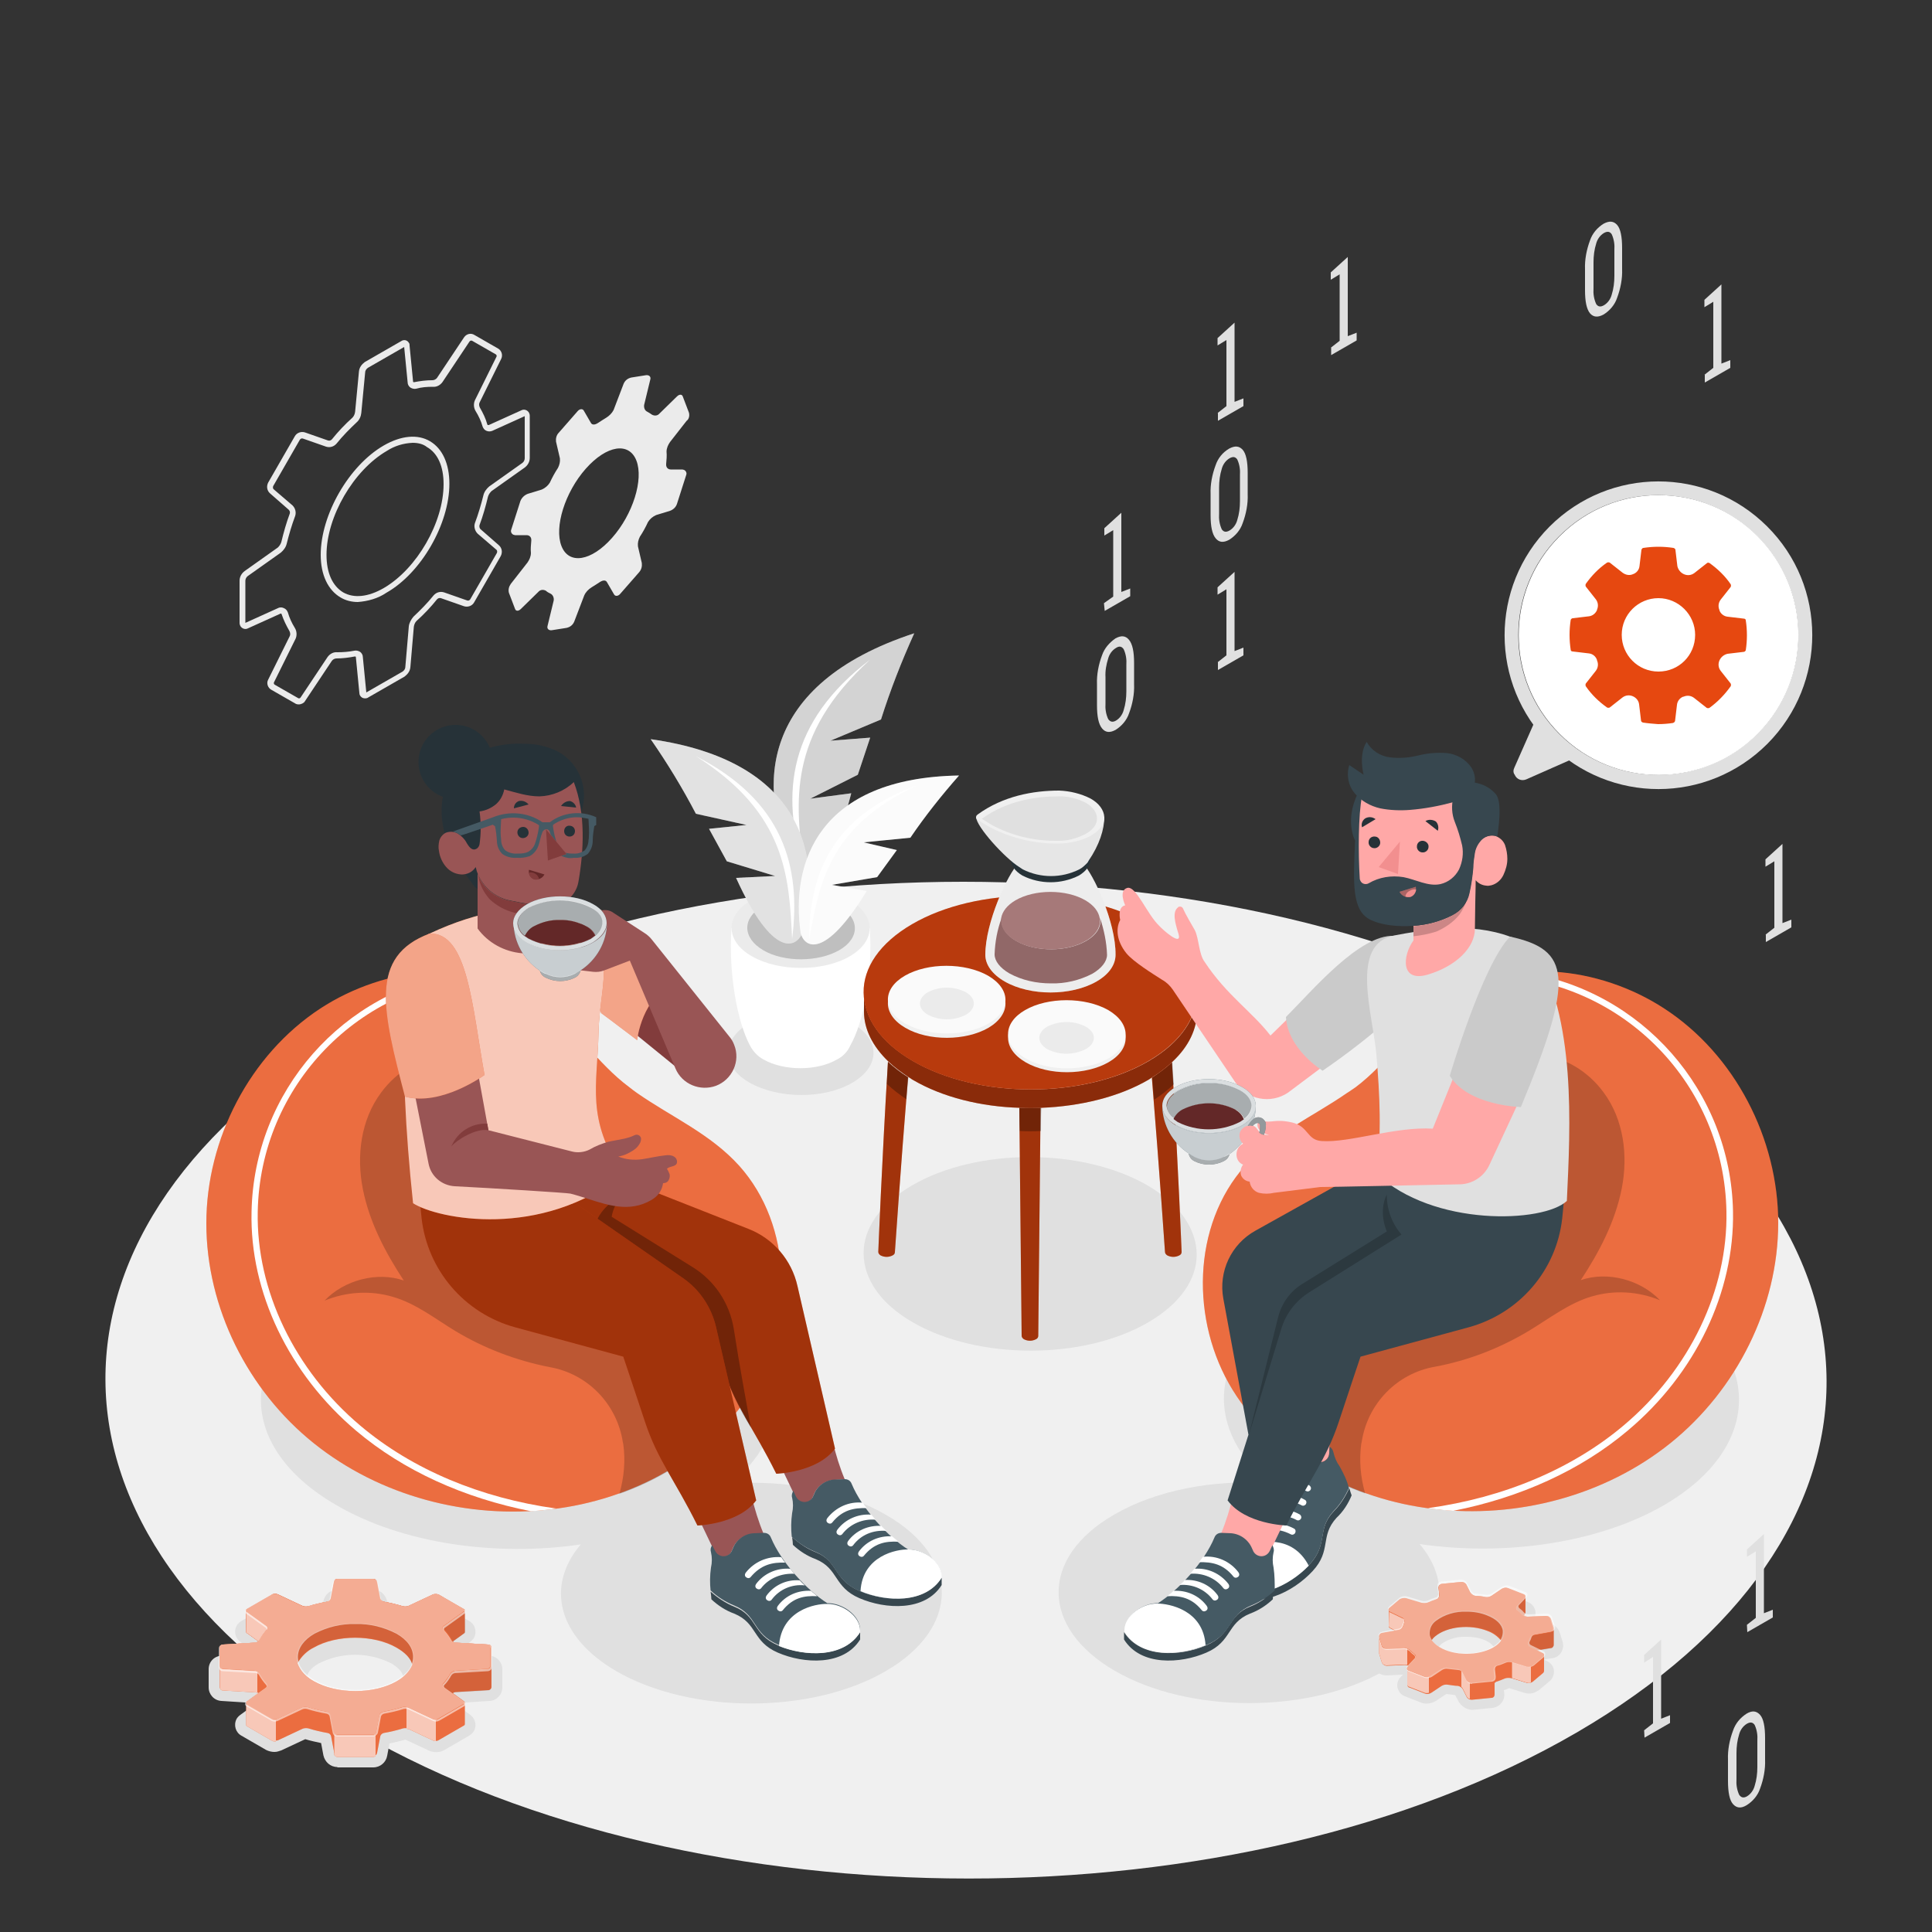<?xml version="1.0" encoding="utf-8"?>
<!-- Generator: Adobe Illustrator 25.4.1, SVG Export Plug-In . SVG Version: 6.00 Build 0)  -->
<svg version="1.1" id="Layer_1" xmlns="http://www.w3.org/2000/svg" xmlns:xlink="http://www.w3.org/1999/xlink" x="0px" y="0px"
	 viewBox="0 0 500 500" style="enable-background:new 0 0 500 500;" xml:space="preserve">
<rect x="0" y="0" width="500" height="500" fill="#333333" stroke="none"/>
<style type="text/css">
	.st0{fill:#F0F0F0;}
	.st1{fill:#E0E0E0;}
	.st2{fill:#FFFFFF;}
	.st3{fill:#EBEBEB;}
	.st4{opacity:0.15;}
	.st5{fill:#FAFAFA;}
	.st6{opacity:0.2;enable-background:new    ;}
	.st7{opacity:0.2;fill:#FFFFFF;enable-background:new    ;}
	.st8{opacity:0.1;enable-background:new    ;}
	.st9{fill:#E64810;}
	.st10{opacity:0.3;enable-background:new    ;}
	.st11{opacity:0.4;enable-background:new    ;}
	.st12{opacity:0.3;}
	.st13{fill:#E6E6E6;}
	.st14{fill:#632828;}
	.st15{fill:#804040;}
	.st16{opacity:0.3;fill:#FFFFFF;enable-background:new    ;}
	.st17{fill:#263238;}
	.st18{fill:#FFA8A7;}
	.st19{fill:#37474F;}
	.st20{fill:#455A64;}
	.st21{opacity:0.6;fill:#FFFFFF;enable-background:new    ;}
	.st22{opacity:0.7;fill:#FFFFFF;enable-background:new    ;}
	.st23{opacity:0.8;fill:#FFFFFF;enable-background:new    ;}
	.st24{fill:#F28F8F;}
	.st25{opacity:0.5;fill:#FFFFFF;enable-background:new    ;}
	.st26{fill:#995555;}
	.st27{fill:#823C3C;}
	.st28{opacity:0.55;}
</style>
<g>
	<g id="freepik--Floor--inject-8">
		<path class="st0" d="M407,266c-87.3-50.4-228.3-50.4-315,0S5.8,398.1,93,448.4s228.3,50.4,315,0S494.2,316.4,407,266z"/>
	</g>
	<g id="freepik--Shadows--inject-8">
		<path class="st1" d="M236.2,342.2c16.9,9.8,44.2,9.8,61,0c8.4-4.9,12.6-11.3,12.5-17.7s-4.3-12.8-12.7-17.7
			c-16.9-9.8-44.2-9.8-61,0c-8.4,4.9-12.6,11.3-12.5,17.7S227.7,337.3,236.2,342.2z"/>
		<path class="st1" d="M430.4,334.8c-26.1-15.1-68.4-15.1-94.3,0c-22.9,13.3-25.5,34-7.7,49c-14.3-0.9-29.1,1.8-40.1,8.2
			c-19.2,11.1-19.1,29.2,0.2,40.4s50.5,11.1,69.7,0c15.3-8.9,18.3-22.1,9.2-32.8c22,3.2,46.2-0.2,63.3-10.1
			C456.6,374.4,456.5,349.9,430.4,334.8z"/>
		<path class="st1" d="M87.2,334.9c26.1-15.1,68.4-15.1,94.3,0c22.9,13.3,25.5,34,7.8,49c14.3-0.9,29.1,1.8,40.1,8.2
			c19.2,11.1,19.1,29.2-0.2,40.4s-50.5,11.1-69.7,0c-15.3-8.9-18.3-22.1-9.2-32.8c-22,3.2-46.2-0.2-63.3-10.2
			C60.9,374.4,61.1,350,87.2,334.9z"/>
		<path class="st1" d="M220.5,264.8c-7.4-4.3-19.3-4.3-26.6,0s-7.3,11.2,0.1,15.4s19.3,4.3,26.6,0S227.9,269,220.5,264.8z"/>
	</g>
	<g id="freepik--Plant--inject-8">
		<path class="st2" d="M225.1,240.2l-17.9,0.5l-17.9-0.5c-0.8,12.1,1.6,24.4,4.8,30.4l0,0c0.8,1.5,2,2.8,3.5,3.6c5.3,3,13.8,3,19,0
			c1.6-0.8,2.8-2.1,3.5-3.7C223.5,264.5,225.9,252.2,225.1,240.2z"/>
		<path class="st3" d="M219.8,232.9c7,4,7,10.6,0.1,14.6s-18.3,4-25.3,0s-7-10.6-0.1-14.6S212.8,228.9,219.8,232.9z"/>
		<path class="st1" d="M217.1,234.5c5.5,3.1,5.5,8.3,0.1,11.4s-14.3,3.2-19.7,0s-5.5-8.3-0.1-11.4S211.6,231.4,217.1,234.5z"/>
		<g class="st4">
			<path d="M217.1,234.5c5.5,3.1,5.5,8.3,0.1,11.4s-14.3,3.2-19.7,0s-5.5-8.3-0.1-11.4S211.6,231.4,217.1,234.5z"/>
		</g>
		<path class="st5" d="M236.6,163.9c-40.3,13.2-40.6,40.1-31.6,59.3c2.3,3.9,9.2,6,15.3-17.9l-10.6,1.4l12.3-6.2l3.2-9.6l-10.3,0.8
			l13.1-5.5C230.4,178.6,233.3,171.2,236.6,163.9z"/>
		<path class="st6" d="M236.6,163.9c-40.3,13.2-40.6,40.1-31.6,59.3c2.3,3.9,9.2,6,15.3-17.9l-10.6,1.4l12.3-6.2l3.2-9.6l-10.3,0.8
			l13.1-5.5C230.4,178.6,233.3,171.2,236.6,163.9z"/>
		<path class="st7" d="M236.6,163.9c-40.3,13.2-40.6,40.1-31.6,59.3c2.3,3.9,9.2,6,15.3-17.9l-10.6,1.4l12.3-6.2l3.2-9.6l-10.3,0.8
			l13.1-5.5C230.4,178.6,233.3,171.2,236.6,163.9z"/>
		<path class="st2" d="M225.2,170.7c-21.2,16.1-23.2,34.6-17.2,53.9C205.9,207.6,203.6,190.4,225.2,170.7z"/>
		<path class="st5" d="M168.4,191.3c39.7,5.6,44.5,30.6,39.3,50c-1.5,4-7.6,7.1-17.2-14.1l10.1-0.5l-12.5-3.8l-4.6-8.4l9.7-1
			l-13.1-2.9C176.6,203.9,172.7,197.5,168.4,191.3z"/>
		<path class="st7" d="M168.4,191.3c39.7,5.6,44.5,30.6,39.3,50c-1.5,4-7.6,7.1-17.2-14.1l10.1-0.5l-12.5-3.8l-4.6-8.4l9.7-1
			l-13.1-2.9C176.6,203.9,172.7,197.5,168.4,191.3z"/>
		<path class="st8" d="M168.4,191.3c39.7,5.6,44.5,30.6,39.3,50c-1.5,4-7.6,7.1-17.2-14.1l10.1-0.5l-12.5-3.8l-4.6-8.4l9.7-1
			l-13.1-2.9C176.6,203.9,172.7,197.5,168.4,191.3z"/>
		<path class="st2" d="M180.1,195.7c22.5,11.5,27.3,28.4,24.9,47.3C204.2,226.9,203.5,210.5,180.1,195.7z"/>
		<path class="st5" d="M248.2,200.7c-36.4,0.6-43.6,22.6-41,40.7c0.9,3.8,6.1,7.2,17.1-10.8l-9-1.6l11.7-2l5.1-7l-8.6-2l12.1-1.2
			C239.4,211.2,243.7,205.8,248.2,200.7z"/>
		<path class="st2" d="M237.2,203.3c-21.5,7.8-27.8,22.5-27.8,39.9C212,228.8,214.4,214.1,237.2,203.3z"/>
		<path class="st7" d="M248.2,200.7c-36.4,0.6-43.6,22.6-41,40.7c0.9,3.8,6.1,7.2,17.1-10.8l-9-1.6l11.7-2l5.1-7l-8.6-2l12.1-1.2
			C239.4,211.2,243.7,205.8,248.2,200.7z"/>
	</g>
	<g id="freepik--Table--inject-8">
		<path class="st9" d="M263.8,286.7c0.3,30.1,0.6,59,0.6,59c0,0.4,0.3,0.7,0.6,0.9c1,0.5,2.1,0.5,3.1,0c0.4-0.2,0.6-0.5,0.6-0.9
			c0,0,0.3-28.9,0.6-59C267.5,286.8,265.7,286.8,263.8,286.7z"/>
		<path class="st9" d="M227.3,324c0,0.4,0.3,0.7,0.6,0.9c1,0.5,2.1,0.5,3.1,0c0.4-0.2,0.6-0.5,0.6-0.9c0,0,1.4-20.7,3.4-45.2
			c-1.9-1.2-3.6-2.5-5.2-4C228.2,301.1,227.3,324,227.3,324z"/>
		<path class="st9" d="M301.5,324c0,0.4,0.3,0.7,0.6,0.9c1,0.5,2.1,0.5,3.1,0c0.4-0.2,0.6-0.5,0.6-0.9c0,0-0.9-22.9-2.5-49.1
			c-1.6,1.5-3.4,2.8-5.2,4C300.1,303.4,301.5,324,301.5,324z"/>
		<path class="st10" d="M263.8,286.7c0.3,30.1,0.6,59,0.6,59c0,0.4,0.3,0.7,0.6,0.9c1,0.5,2.1,0.5,3.1,0c0.4-0.2,0.6-0.5,0.6-0.9
			c0,0,0.3-28.9,0.6-59C267.5,286.8,265.7,286.8,263.8,286.7z"/>
		<path class="st10" d="M227.3,324c0,0.4,0.3,0.7,0.6,0.9c1,0.5,2.1,0.5,3.1,0c0.4-0.2,0.6-0.5,0.6-0.9c0,0,1.4-20.7,3.4-45.2
			c-1.9-1.2-3.6-2.5-5.2-4C228.2,301.1,227.3,324,227.3,324z"/>
		<path class="st10" d="M301.5,324c0,0.4,0.3,0.7,0.6,0.9c1,0.5,2.1,0.5,3.1,0c0.4-0.2,0.6-0.5,0.6-0.9c0,0-0.9-22.9-2.5-49.1
			c-1.6,1.5-3.4,2.8-5.2,4C300.1,303.4,301.5,324,301.5,324z"/>
		<path class="st9" d="M309.8,256.9c0,6.4-4.1,12.8-12.5,17.7c-16.8,9.8-44.1,9.8-61,0c-8.5-4.9-12.7-11.3-12.7-17.7l0,0v4.9
			c0,4.5,2.2,9,6.4,13c1.6,1.5,3.4,2.8,5.2,4c0.4,0.2,0.7,0.5,1.1,0.7c7.7,4.5,17.6,6.9,27.6,7.2c1.9,0.1,3.7,0.1,5.6,0
			c10.1-0.4,20.1-2.8,27.8-7.3l0.9-0.6c1.9-1.2,3.6-2.5,5.2-4c4.3-4,6.4-8.6,6.4-13.1l0,0L309.8,256.9L309.8,256.9z"/>
		<path class="st11" d="M309.8,256.9c0,6.4-4.1,12.8-12.5,17.7c-16.8,9.8-44.1,9.8-61,0c-8.5-4.9-12.7-11.3-12.7-17.7l0,0v4.9
			c0,4.5,2.2,9,6.4,13c1.6,1.5,3.4,2.8,5.2,4c0.4,0.2,0.7,0.5,1.1,0.7c7.7,4.5,17.6,6.9,27.6,7.2c1.9,0.1,3.7,0.1,5.6,0
			c10.1-0.4,20.1-2.8,27.8-7.3l0.9-0.6c1.9-1.2,3.6-2.5,5.2-4c4.3-4,6.4-8.6,6.4-13.1l0,0L309.8,256.9L309.8,256.9z"/>
		<path class="st9" d="M236.2,274.6c16.9,9.8,44.2,9.8,61,0c8.4-4.9,12.6-11.3,12.5-17.7s-4.3-12.8-12.7-17.7
			c-16.9-9.8-44.2-9.8-61,0c-8.4,4.9-12.6,11.3-12.5,17.7S227.7,269.7,236.2,274.6z"/>
		<path class="st6" d="M236.2,274.6c16.9,9.8,44.2,9.8,61,0c8.4-4.9,12.6-11.3,12.5-17.7s-4.3-12.8-12.7-17.7
			c-16.9-9.8-44.2-9.8-61,0c-8.4,4.9-12.6,11.3-12.5,17.7S227.7,269.7,236.2,274.6z"/>
		<g class="st12">
			<path d="M263.8,286.7c0,2,0,4,0.1,6c1.8,0.1,3.6,0.1,5.5,0c0-2,0-4,0.1-6C267.5,286.8,265.7,286.8,263.8,286.7z"/>
			<path d="M229.8,274.8c-0.1,1.9-0.2,3.8-0.3,5.7c1.6,1.5,3.3,2.8,5.1,4c0.1-1.9,0.3-3.8,0.5-5.7
				C233.2,277.6,231.5,276.3,229.8,274.8z"/>
			<path d="M303.4,274.9c-1.6,1.5-3.4,2.8-5.2,4c0.2,1.9,0.3,3.9,0.5,5.7c1.8-1.2,3.5-2.5,5.1-4
				C303.6,278.7,303.5,276.8,303.4,274.9z"/>
		</g>
		<path class="st13" d="M280.2,223.4c-0.7-0.7-8.3,0-8.3,0s-7.6-0.7-8.3,0c-2.8,2.8-8.6,15.3-8.6,23.7c0,2.5,1.7,5,5,6.9
			c6.6,3.8,17.2,3.8,23.8,0c3.3-1.9,4.9-4.4,4.9-6.9C288.8,238.7,283,226.2,280.2,223.4z"/>
		<path class="st14" d="M284.7,237.6c0,0.2,0.1,0.5,0.1,0.7c0,1.9-1.2,3.8-3.7,5.2c-5,2.9-13.1,2.9-18.1,0c-2.5-1.4-3.8-3.4-3.8-5.2
			c0-0.2,0-0.4,0-0.7c-1.1,3-1.7,6.2-1.8,9.4c0,1.7,1.4,3.5,3.8,4.9c3.3,1.8,7,2.6,10.8,2.6l0,0c3.7,0.1,7.4-0.8,10.7-2.5
			c2.4-1.4,3.8-3.2,3.8-4.9C286.4,243.9,285.7,240.6,284.7,237.6z"/>
		<path class="st15" d="M262.9,243.5c5,2.9,13.1,2.9,18.1,0c2.5-1.4,3.7-3.4,3.7-5.2c0-0.2,0-0.5-0.1-0.7c-0.3-1.7-1.5-3.3-3.7-4.6
			c-5-2.9-13.1-2.9-18.1,0c-2.2,1.3-3.4,2.9-3.7,4.6c0,0.2,0,0.4,0,0.7C259.1,240.2,260.4,242.1,262.9,243.5z"/>
		<path class="st16" d="M280.2,223.4c-0.7-0.7-8.3,0-8.3,0s-7.6-0.7-8.3,0c-2.8,2.8-8.6,15.3-8.6,23.7c0,2.5,1.7,5,5,6.9
			c6.6,3.8,17.2,3.8,23.8,0c3.3-1.9,4.9-4.4,4.9-6.9C288.8,238.7,283,226.2,280.2,223.4z"/>
		<path class="st17" d="M264.6,226.6c4.6,2.3,10,2.3,14.6,0c2-1.2,3-2.7,3-4.2s-1-3.1-3-4.2c-4.6-2.3-10-2.3-14.6,0
			c-2,1.2-3,2.7-3,4.2S262.6,225.4,264.6,226.6z"/>
		<path class="st13" d="M281.4,223.3c0.1-0.1,0.2-0.3,0.3-0.5c2.8-4.1,4.1-8.1,4.1-11.4h-33.2c0,2.5,7.5,10.7,11.2,13l0,0
			c0.3,0.2,0.6,0.4,0.9,0.6c4.6,2.3,10,2.3,14.6,0c0.8-0.4,1.4-1,2-1.6l0,0L281.4,223.3z"/>
		<path class="st0" d="M282.3,206.7c2.1,1.2,3.4,2.9,3.5,4.8c0,3.9-5.8,6.9-12.5,6.8c-6.2,0-12.4-1.6-17.8-4.6
			c-0.8-0.5-1.7-1-2.5-1.6c-0.4-0.2-0.5-0.6-0.3-1c0.1-0.1,0.2-0.2,0.3-0.3c6.6-4.8,14.4-6.2,21.1-6.2
			C276.9,204.7,279.8,205.4,282.3,206.7z"/>
		<path class="st1" d="M280.9,207.7c1.8,1,3,2.5,3,4.1s-1,2.9-2.9,4c-2.3,1.2-4.9,1.9-7.6,1.8h-0.3c-5.8,0-11.5-1.4-16.6-4.2
			c-0.8-0.5-1.6-1-2.4-1.5c6.6-4.8,14.3-5.8,19.7-5.8C276.3,206,278.7,206.6,280.9,207.7z"/>
		<path class="st0" d="M255.7,253.5c-6-3.4-15.6-3.4-21.5,0s-5.9,9,0.1,12.5s15.6,3.4,21.5,0C261.7,262.5,261.7,256.9,255.7,253.5z"
			/>
		<path class="st5" d="M255.7,252.5c-6-3.4-15.6-3.4-21.5,0s-5.9,9,0.1,12.4s15.6,3.4,21.5,0C261.7,261.5,261.7,256,255.7,252.5z"/>
		<path class="st3" d="M250,256.8c-3.1-1.6-6.8-1.6-9.9,0c-2.7,1.6-2.7,4.2,0,5.8c3.1,1.6,6.8,1.6,9.9,0
			C252.7,261,252.7,258.4,250,256.8z"/>
		<path class="st0" d="M286.8,262.4c-6-3.4-15.6-3.4-21.5,0s-5.9,9,0.1,12.5s15.6,3.4,21.5,0S292.8,265.8,286.8,262.4z"/>
		<path class="st5" d="M286.8,261.4c-6-3.4-15.6-3.4-21.5,0s-5.9,9,0.1,12.5s15.6,3.4,21.5,0S292.8,264.9,286.8,261.4z"/>
		<path class="st3" d="M281,265.7c-3.1-1.6-6.8-1.6-10,0c-2.7,1.6-2.7,4.2,0,5.8c3.1,1.6,6.8,1.6,10,0
			C283.8,269.9,283.8,267.3,281,265.7z"/>
	</g>
	<g id="freepik--character-2--inject-8">
		<path class="st9" d="M348.7,282.8c-8.9,6.2-19,10.5-26.4,18.8c-13.9,15.5-14.2,40.4-3.3,58.1s31.2,28.4,51.9,30.8
			c21.7,2.6,44.5-3.4,61.5-17.1s27.8-35.1,27.8-56.9S449,272.9,430.7,261c-16.7-10.9-40.7-14-57.4-1.5c-8.5,6.3-14.1,15.6-22.5,21.9
			C350,281.9,349.4,282.4,348.7,282.8z"/>
		<path class="st7" d="M348.7,282.8c-8.9,6.2-19,10.5-26.4,18.8c-13.9,15.5-14.2,40.4-3.3,58.1s31.2,28.4,51.9,30.8
			c21.7,2.6,44.5-3.4,61.5-17.1s27.8-35.1,27.8-56.9S449,272.9,430.7,261c-16.7-10.9-40.7-14-57.4-1.5c-8.5,6.3-14.1,15.6-22.5,21.9
			C350,281.9,349.4,282.4,348.7,282.8z"/>
		<path class="st2" d="M448.5,313.5c-0.6-31.1-23.6-57.3-54.4-61.9c-2.1,0.2-4.1,0.5-6.1,1c32.5,1.7,58.2,28.3,58.8,60.9
			c0.4,20.3-9.5,41-26.6,55.4c-13.4,11.3-31.1,18.7-50.6,21.4c0.4,0.1,0.8,0.1,1.2,0.2c1.8,0.2,3.5,0.4,5.3,0.5
			c17.3-3.4,33-10.5,45.2-20.8C438.8,355.5,448.9,334.4,448.5,313.5z"/>
		<path class="st6" d="M352.3,373.6l0.1-0.4c1.5-9.9,9.1-17.8,19-19.5c8.6-1.6,16.8-4.8,24.3-9.3c5.3-3.2,10.4-7.2,16.3-8.9
			c5.8-1.7,12-1.3,17.6,1c-5-5.3-13.6-7.6-20.5-5.2c4.8-7.3,8.9-15.1,10.6-23.7s0.5-17.9-4.7-24.9c-8.2-11.2-23.9-13.5-35.1-5.3
			c-1.3,1-2.5,2.1-3.6,3.3c-5.1,5.6-8,13.4-11.3,20.2c-2.4,4.9-4.9,9.8-8.9,13.5c-6,5.6-14.6,7.6-20.8,13
			c-7,6.1-10.1,15.8-10.1,25.1c0.1,6.3,1,12.5,2.7,18.5c7.3,6.9,15.9,12.2,25.4,15.5C352.1,382.3,351.7,377.9,352.3,373.6z"/>
		<path class="st18" d="M329.6,366.8c0.6,3.4,1,6.8,1.1,10.2l2.4-0.9c2.3-0.9,5-0.3,6.7,1.5l0.1,0.1c0.9,0.9,2.4,1,3.3,0.1l0,0
			c0.5-0.4,0.8-1.1,0.8-1.8l0.3-10.2L329.6,366.8z"/>
		<path class="st19" d="M338.9,404.9c-5,5.3-14.2,10-20.9,5.5l0.8,1.7c6.7,4.6,15.9-0.1,20.9-5.5s1.8-9,6.2-13.8
			c1.7-1.6,3-3.6,3.9-5.8c-0.2-0.5-0.4-1.2-0.6-1.9c-1,2.2-2.3,4.3-4,6C340.6,395.9,343.9,399.5,338.9,404.9z"/>
		<path class="st20" d="M346.7,379.5c-0.8-1.1-1.3-2.3-1.6-3.6c-0.1-0.6-0.5-1.2-1-1.5l-0.1,1.7c0,1.3-1.2,2.4-2.5,2.3
			c-0.6,0-1.2-0.3-1.7-0.7l-0.1-0.1c-1.7-1.8-4.3-2.4-6.7-1.5l-2.5,0.9c-0.7,0.3-1.2,1-1.2,1.8c0.2,7-3.1,16.3-6.5,21.4
			c-3.5,1.5-6.6,6.3-5,9.8l0.2,0.4c6.7,4.6,15.9-0.1,20.9-5.5s1.8-9,6.2-13.8c1.7-1.7,3-3.8,4-6
			C348.6,383.1,347.7,381.3,346.7,379.5z"/>
		<path class="st2" d="M336.9,389.6c0.4,0.2,0.9,0,1.1-0.4c0.2-0.4,0.1-0.9-0.4-1.1c-3-1.7-6.6-1.7-9.6,0c-0.1,0.5-0.3,1.1-0.5,1.6
			C330.5,388.1,334,388,336.9,389.6z"/>
		<path class="st2" d="M338.1,385.9c0.4,0.2,0.9,0,1.1-0.4s0-0.9-0.4-1.1c-3.1-1.7-6.9-1.7-10,0.1c-0.1,0.6-0.2,1.1-0.3,1.7
			C331.5,384.6,334.4,384,338.1,385.9z"/>
		<path class="st2" d="M335.6,393.4c0.4,0.2,0.9,0,1.1-0.4s0-0.9-0.4-1.1c-2.9-1.6-6.4-1.7-9.4-0.1c-0.2,0.6-0.4,1.2-0.7,1.8
			C329.1,391.9,332.7,391.8,335.6,393.4z"/>
		<path class="st2" d="M322.9,400.2c-3.5,1.5-6.6,6.3-5,9.8l0.2,0.4c6.6,4.5,15.6,0,20.6-5.2C334.4,396.9,325.7,398.9,322.9,400.2z"
			/>
		<path class="st2" d="M334.1,397.1c0.4,0.2,0.9,0,1.1-0.4c0.2-0.4,0.1-0.9-0.3-1.1c-2.9-1.6-6.5-1.7-9.4-0.1
			c-0.3,0.6-0.6,1.3-0.9,1.9C327.5,395.8,330.4,395.2,334.1,397.1z"/>
		<path class="st18" d="M319.1,387.2c-0.8,3.3-1.8,6.6-3.1,9.7l2.6,0.1c2.5,0.1,4.6,1.8,5.5,4.1l0.1,0.2c0.4,1.2,1.8,1.9,3,1.5l0,0
			c0.6-0.2,1.2-0.7,1.5-1.3l4.4-9.2L319.1,387.2z"/>
		<path class="st19" d="M312.2,425.8c-6.7,2.9-17,3.4-21.3-3.4v1.9c4.3,6.9,14.6,6.3,21.3,3.4s5.2-7.6,11.3-10.1
			c2.2-0.8,4.2-2.1,5.9-3.7c0-0.5,0.1-1.2,0.2-2c-1.8,1.6-3.8,3-6.1,3.9C317.5,418.2,319,422.9,312.2,425.8z"/>
		<path class="st20" d="M329.6,405.7c-0.3-1.3-0.3-2.7,0-4c0.2-0.6,0-1.2-0.3-1.8l-0.7,1.5c-0.6,1.2-2,1.7-3.2,1.1
			c-0.6-0.3-1-0.8-1.2-1.4l-0.1-0.2c-0.9-2.3-3-3.9-5.5-4.1l-2.5-0.1c-0.8,0-1.5,0.4-1.8,1.2c-2.7,6.5-9.4,13.7-14.6,17
			c-3.8-0.1-8.5,3.1-8.5,6.9v0.4c4.3,6.9,14.6,6.3,21.3,3.4s5.2-7.6,11.3-10.1c2.2-0.9,4.3-2.2,6.1-3.9
			C329.9,409.8,329.9,407.7,329.6,405.7z"/>
		<path class="st2" d="M316.6,411c0.3,0.4,0.8,0.4,1.2,0.1c0,0,0,0,0,0c0.4-0.3,0.4-0.8,0.1-1.2c-2.1-2.7-5.4-4.2-8.8-3.9
			c-0.4,0.4-0.7,0.9-1.1,1.3C311.3,407,314.6,408.4,316.6,411z"/>
		<path class="st2" d="M319.2,408c0.3,0.4,0.8,0.4,1.2,0.1c0.4-0.3,0.4-0.8,0.1-1.2c-2.1-2.8-5.6-4.4-9.2-4c-0.3,0.5-0.7,1-1,1.4
			C313.7,404.2,316.6,404.8,319.2,408z"/>
		<path class="st2" d="M313.8,413.9c0.3,0.4,0.8,0.4,1.2,0.1c0.4-0.3,0.4-0.8,0.1-1.2c0,0,0,0,0,0c-2-2.7-5.2-4.1-8.5-3.9
			c-0.4,0.5-0.9,0.9-1.3,1.3C308.6,409.9,311.8,411.3,313.8,413.9z"/>
		<path class="st2" d="M299.5,415c-3.8-0.1-8.5,3.1-8.5,6.9v0.4c4.2,6.8,14.2,6.3,21,3.5C311.4,416.6,302.5,415,299.5,415z"/>
		<path class="st2" d="M311,416.7c0.3,0.4,0.8,0.4,1.2,0.1c0.4-0.3,0.4-0.8,0.1-1.2c-2-2.7-5.2-4.1-8.6-3.9
			c-0.5,0.5-1.1,0.9-1.6,1.4C305.4,412.9,308.4,413.5,311,416.7z"/>
		<path class="st19" d="M358.6,299.7l-33.7,18.8c-6.3,3.5-9.6,10.6-8.3,17.6l6.5,35.2l-5.4,17c4.6,6.2,15.2,6.5,15.2,6.5
			c5.9-11.9,10.3-16.9,13.6-26.9s5.6-16.8,5.6-16.8l28-7.6c13.1-3.6,22.7-14.7,24.2-28.2c0.5-4.2,0.5-7.1,0.5-7.1L358.6,299.7z"/>
		<path class="st6" d="M358.9,309.2c0,3.8,1.3,7.4,3.8,10.3l-23.8,14.9c-3.5,2.2-6.1,5.5-7.3,9.5l-8.4,27.5l7.6-30.6
			c0.9-3.5,3.1-6.6,6.2-8.5l21.9-13.6C356.6,313,358.9,309.2,358.9,309.2z"/>
		<path class="st18" d="M333.5,263.4l-4.7,4.6c-4.8-6.2-11.3-10.4-17-19c-1.6-2.1-1.5-6.2-2.6-8.3c-0.9-1.6-2.4-4.1-3-5.5
			c-0.2-0.5-0.7-0.7-1.2-0.5c0,0-0.1,0-0.1,0.1c-1.6,1.2-0.8,4,0.1,6.9c1,3.5-4.2-1.2-4.9-2c-3.3-3.1-6.1-10.6-8.4-9.9
			s-0.5,4.5-0.5,4.5c-2.1,0.4-1.3,3.8-1.3,3.8c-1.2,2.2-0.9,5.5,1.6,8.6c1.8,2.2,6.8,5.3,9.3,6.9c1.1,0.6,2,1.5,2.7,2.5l16.2,24
			c3,4.5,9.1,5.7,13.6,2.7c0.1-0.1,0.3-0.2,0.4-0.3l8.8-6.6L333.5,263.4z"/>
		<path class="st1" d="M360.8,242.2c-9-0.4-21.1,14.1-28,21c0.5,8.4,9.5,13.9,9.5,13.9c6.4-4.4,12.6-9.2,18.4-14.4V242.2z"/>
		<path class="st8" d="M360.8,242.2c-9-0.4-21.1,14.1-28,21c0.5,8.4,9.5,13.9,9.5,13.9c6.4-4.4,12.6-9.2,18.4-14.4V242.2z"/>
		<path class="st17" d="M316.7,299.4c-2.4,1.2-5.2,1.2-7.6,0c-0.5-0.2-1-0.5-1.5-0.9c0.2,0.9,0.7,1.6,1.5,2c2.4,1.2,5.2,1.2,7.6,0
			c0.8-0.4,1.4-1.1,1.5-2C317.7,298.8,317.3,299.1,316.7,299.4L316.7,299.4z"/>
		<path class="st20" d="M325,286.3L325,286.3c0,1.8-1.2,3.6-3.5,5c-4.7,2.7-12.4,2.7-17.1,0c-2.4-1.4-3.5-3.2-3.6-5l0,0
			c0.1,4.9,2.7,9.5,6.8,12.2c0.5,0.3,1,0.6,1.5,0.9c2.4,1.2,5.2,1.2,7.6,0h0.1c0.5-0.2,1-0.5,1.5-0.8
			C322.3,295.8,324.9,291.2,325,286.3z"/>
		<path class="st20" d="M304.4,291.2c4.7,2.7,12.4,2.7,17.1,0c2.4-1.4,3.5-3.2,3.5-5s-1.2-3.6-3.6-4.9c-4.7-2.7-12.4-2.7-17.1,0
			c-2.4,1.4-3.5,3.1-3.5,4.9S302,289.9,304.4,291.2z M304.9,282.2c2.5-1.3,5.2-2,8-1.9c2.8-0.1,5.5,0.6,8,1.9c2,1.1,3,2.6,3,4
			c-0.1,1.3-0.8,2.5-1.9,3.3c-0.3,0.3-0.7,0.5-1.1,0.7c-5,2.5-11,2.5-16,0c-0.4-0.2-0.8-0.5-1.1-0.8c-1.1-0.7-1.8-2-1.9-3.3
			C301.9,284.8,302.9,283.4,304.9,282.2L304.9,282.2z"/>
		<path class="st17" d="M303.8,289.6c0.5-1.1,1.3-1.9,2.4-2.5c4.2-2.1,9.2-2.1,13.5,0c1.1,0.5,1.9,1.4,2.4,2.5
			c1.1-0.7,1.8-2,1.9-3.3c0-1.5-1.1-2.9-3-4c-2.5-1.3-5.2-2-8-1.9c-2.8-0.1-5.5,0.6-8,1.9c-1.9,1.1-3,2.5-3,4
			C302,287.6,302.7,288.8,303.8,289.6z"/>
		<path class="st21" d="M316.7,299.4c-2.4,1.2-5.2,1.2-7.6,0c-0.5-0.2-1-0.5-1.5-0.9c0.2,0.9,0.7,1.6,1.5,2c2.4,1.2,5.2,1.2,7.6,0
			c0.8-0.4,1.4-1.1,1.5-2C317.7,298.8,317.3,299.1,316.7,299.4L316.7,299.4z"/>
		<path class="st22" d="M325,286.3L325,286.3c0,1.8-1.2,3.6-3.5,5c-4.7,2.7-12.4,2.7-17.1,0c-2.4-1.4-3.5-3.2-3.6-5l0,0
			c0.1,4.9,2.7,9.5,6.8,12.2c0.5,0.3,1,0.6,1.5,0.9c2.4,1.2,5.2,1.2,7.6,0h0.1c0.5-0.2,1-0.5,1.5-0.8
			C322.3,295.8,324.9,291.2,325,286.3z"/>
		<path class="st23" d="M304.4,291.2c4.7,2.7,12.4,2.7,17.1,0c2.4-1.4,3.5-3.2,3.5-5s-1.2-3.6-3.6-4.9c-4.7-2.7-12.4-2.7-17.1,0
			c-2.4,1.4-3.5,3.1-3.5,4.9S302,289.9,304.4,291.2z M304.9,282.2c2.5-1.3,5.2-2,8-1.9c2.8-0.1,5.5,0.6,8,1.9c2,1.1,3,2.6,3,4
			c-0.1,1.3-0.8,2.5-1.9,3.3c-0.3,0.3-0.7,0.5-1.1,0.7c-5,2.5-11,2.5-16,0c-0.4-0.2-0.8-0.5-1.1-0.8c-1.1-0.7-1.8-2-1.9-3.3
			C301.9,284.8,302.9,283.4,304.9,282.2L304.9,282.2z"/>
		<path class="st21" d="M303.8,289.6c0.5-1.1,1.3-1.9,2.4-2.5c4.2-2.1,9.2-2.1,13.5,0c1.1,0.5,1.9,1.4,2.4,2.5
			c1.1-0.7,1.8-2,1.9-3.3c0-1.5-1.1-2.9-3-4c-2.5-1.3-5.2-2-8-1.9c-2.8-0.1-5.5,0.6-8,1.9c-1.9,1.1-3,2.5-3,4
			C302,287.6,302.7,288.8,303.8,289.6z"/>
		<path class="st14" d="M319.6,287.1c-4.2-2.1-9.2-2.1-13.5,0c-1,0.5-1.9,1.4-2.4,2.5c0.4,0.3,0.7,0.5,1.1,0.8c5,2.5,11,2.5,16,0
			c0.4-0.2,0.7-0.5,1.1-0.7C321.5,288.5,320.6,287.7,319.6,287.1z"/>
		<path class="st1" d="M405.5,310.8c-6,5.7-34.6,6.8-49.3-7.1c1.4-9.8,0.9-20.4,0-30.8s-7-28.6,4.6-30.8c15.5-3,25.7-2.8,36,3.1
			C408,263.7,406.4,291.3,405.5,310.8z"/>
		<path class="st18" d="M389.5,218.7c-0.4-1-1.1-1.7-2.1-2.2c-0.2-0.1-0.4-0.2-0.6-0.2c-1.3-0.2-2.6,0.2-3.5,1.1
			c-0.9,0.9-1.5,2.1-1.7,3.4c-0.2,1.2-0.4,2.5-0.4,3.8c-0.2,2.2-0.5,4.5-1,6.6c-0.5,2.4-2.1,4.5-4.3,5.6l-0.1,0.1
			c-3.1,1.5-6.5,2.5-10,2.7v3.8c-2.8,3.8-3.5,11,3.8,8.8s12.1-7,12.1-11.8c0-2,0.1-4.6,0.1-6.9c0.1-3.1,0.1-5.7,0.1-5.7
			c0.7,0.8,1.6,1.3,2.7,1.4c0.5,0.1,0.9,0,1.4-0.1c1.4-0.4,2.5-1.4,3.1-2.7c0.6-1.3,1-2.7,1-4.1
			C390.1,221.1,389.9,219.9,389.5,218.7z"/>
		<path class="st19" d="M387.1,205.5c-1.5-1.7-3.5-2.7-5.7-3l-30,2.8c-3.5,7.3-0.7,12.2-0.7,12.2c-0.5,11.2-0.9,18.3,4.1,20.6
			c2.7,1.3,6.8,1.8,11,1.5c3.5-0.2,6.9-1.1,10-2.7l0.2-0.1c2.2-1.2,3.8-3.2,4.3-5.6c0.5-2.2,0.8-4.4,1-6.6c0-1.3,0.2-2.5,0.4-3.8
			c0.2-1.3,0.8-2.4,1.7-3.4c0.9-0.9,2.2-1.4,3.5-1.1c0.2,0.1,0.4,0.1,0.6,0.2C388.2,211.6,388.5,207.3,387.1,205.5z"/>
		<path class="st18" d="M376.1,206.4c-0.5,2.1-0.4,4.3,0.4,6.3c0.8,2,1.4,4,1.9,6.1c0.4,2.1,0.1,4.2-0.8,6.2c-1,1.9-2.7,3.3-4.8,3.8
			c-3.2,0.7-6.4-1.2-9.6-1.8c-3.1-0.5-6.3,0-9,1.6c-0.7,0.4-1.7,0.2-2.1-0.6c-0.1-0.2-0.2-0.4-0.2-0.7c-0.4-6.4-0.4-16.5,0.6-21.3
			L376.1,206.4z"/>
		<path class="st19" d="M352.9,200.5l-3.7-2.5c-0.8,2.5-0.3,5.3,1.4,7.3c1.7,2,4,3.3,6.6,3.9c2.5,0.5,5.2,0.6,7.7,0.4
			c3.8-0.3,7.5-1,11.2-2c1.7-0.3,3.2-1.1,4.4-2.3c1.6-2,1.6-4.7,0.2-6.8c-1.4-2-3.7-3.3-6.2-3.6c-2.5-0.2-5,0-7.4,0.6
			c-2.4,0.6-4.9,0.8-7.4,0.5c-2.5-0.3-4.8-1.8-6-4C351.5,195.3,352.9,200.5,352.9,200.5z"/>
		<polygon class="st24" points="362.3,217.8 356.8,224.4 361.8,226.2 		"/>
		<path class="st24" d="M366.4,229.5l-4.2,1.3c0.5,1,1.7,1.6,2.8,1.3C366.1,231.6,366.6,230.6,366.4,229.5z"/>
		<path class="st10" d="M366.4,229.5l-4.2,1.3c0.5,1,1.7,1.6,2.8,1.3C366.1,231.6,366.6,230.6,366.4,229.5z"/>
		<path class="st24" d="M363.7,232c0.4,0.2,0.9,0.2,1.4,0.1c0.8-0.3,1.3-1.1,1.4-1.9c-0.6-0.1-1.1,0-1.6,0.3
			C364.2,230.8,363.8,231.4,363.7,232z"/>
		<path class="st17" d="M369.7,219.2c0,0.8-0.8,1.5-1.6,1.4c-0.8,0-1.5-0.8-1.4-1.6c0-0.8,0.7-1.5,1.6-1.4
			C369.1,217.7,369.8,218.4,369.7,219.2C369.7,219.2,369.7,219.2,369.7,219.2z"/>
		<path class="st17" d="M357.2,218.1c0,0.8-0.8,1.5-1.6,1.4c-0.8,0-1.5-0.8-1.4-1.6c0-0.8,0.7-1.5,1.6-1.4
			C356.6,216.5,357.2,217.2,357.2,218.1z"/>
		<path class="st17" d="M356,212l-3.5,2.1c-0.3-0.9,0.1-1.8,0.8-2.3C354.2,211.3,355.2,211.4,356,212z"/>
		<path class="st17" d="M368.9,212.5l3.2,2.5c0.3-0.8,0.1-1.8-0.5-2.4C370.8,212.1,369.7,212,368.9,212.5z"/>
		<path class="st6" d="M377.7,236.7c0.8-1.1,1.4-2.3,1.8-3.6c-0.8,1.6-2.1,2.9-3.6,3.8l-0.1,0.1c-3.1,1.5-6.5,2.5-10,2.7v2.6
			c2-0.2,4-0.6,5.9-1.2C374,240.1,376.1,238.7,377.7,236.7z"/>
		<path class="st18" d="M341.7,307.2c2.7,0,25.6-0.5,36.2-0.7c3.2-0.1,6.1-2,7.5-4.9l8-17.2l-16.5-7.4l-6.1,15.1
			c-9.6-0.6-21.6,3.7-28.7,3.2c-3.9-0.2-3.4-3.8-7.7-4.8s-5.5,0.2-7.5-0.4s-2.4,2.8,1.5,3.6c-3.1,0.2-2.6-2.1-4.3-2.4
			c-1.3-0.2-2.5,0.4-3.1,1.5c-0.5,1.1-0.2,2.4,0.7,3.2c-1.1,0.5-1.7,1.6-1.7,2.8c0,1.1,0.6,2.2,1.7,2.6c-0.6,0.8-0.8,1.8-0.5,2.8
			c0.4,0.9,1.2,1.5,2.2,1.6c0.2,1.4,1.1,2.5,2.4,2.9c1.3,0.3,2.6,0.3,3.9,0C333.6,308.2,337.8,307.7,341.7,307.2z"/>
		<path class="st1" d="M390.8,242.4c-7.1,7.2-15.6,36-15.6,36c4.8,7.8,18.4,8.1,18.4,8.1C407.6,252.9,406.4,245.8,390.8,242.4z"/>
		<path class="st8" d="M390.8,242.4c-7.1,7.2-15.6,36-15.6,36c4.8,7.8,18.4,8.1,18.4,8.1C407.6,252.9,406.4,245.8,390.8,242.4z"/>
		<path class="st17" d="M324.2,291.4c-0.4-0.2-0.9-0.2-1.3,0c0.4-0.6,0.8-1.2,1.4-1.7c0.8-0.8,2.1-0.7,2.8,0.1
			c0.4,0.4,0.6,1,0.5,1.5c0,0.8-0.2,1.6-0.5,2.4c-0.5-0.1-0.9-0.3-1.2-0.6c0.1-0.4,0.2-0.9,0.2-1.3c0-0.2,0-0.4,0-0.6
			c0-0.2-0.2-0.4-0.3-0.5c-0.3-0.1-0.6-0.1-0.9,0.1C324.7,290.9,324.4,291.1,324.2,291.4z"/>
		<path class="st25" d="M324.2,291.4c-0.4-0.2-0.9-0.2-1.3,0c0.4-0.6,0.8-1.2,1.4-1.7c0.8-0.8,2.1-0.7,2.8,0.1
			c0.4,0.4,0.6,1,0.5,1.5c0,0.8-0.2,1.6-0.5,2.4c-0.5-0.1-0.9-0.3-1.2-0.6c0.1-0.4,0.2-0.9,0.2-1.3c0-0.2,0-0.4,0-0.6
			c0-0.2-0.2-0.4-0.3-0.5c-0.3-0.1-0.6-0.1-0.9,0.1C324.7,290.9,324.4,291.1,324.2,291.4z"/>
	</g>
	<g id="freepik--character-1--inject-8">
		<path class="st9" d="M164.9,282.9c8.9,6.2,18.9,10.5,26.4,18.8c13.9,15.5,14.2,40.4,3.3,58.1s-31.2,28.4-51.9,30.8
			c-21.7,2.6-44.4-3.4-61.5-17.1s-27.8-35.1-27.8-56.9S64.6,273,82.9,261c16.7-10.9,40.7-14,57.4-1.5c8.5,6.3,14.1,15.6,22.6,21.9
			C163.5,281.9,164.2,282.4,164.9,282.9z"/>
		<path class="st7" d="M164.9,282.9c8.9,6.2,18.9,10.5,26.4,18.8c13.9,15.5,14.2,40.4,3.3,58.1s-31.2,28.4-51.9,30.8
			c-21.7,2.6-44.4-3.4-61.5-17.1s-27.8-35.1-27.8-56.9S64.6,273,82.9,261c16.7-10.9,40.7-14,57.4-1.5c8.5,6.3,14.1,15.6,22.6,21.9
			C163.5,281.9,164.2,282.4,164.9,282.9z"/>
		<path class="st2" d="M65.1,313.6c0.6-31.1,23.6-57.3,54.4-61.9c2.1,0.2,4.1,0.5,6.1,1C93,254.4,67.3,281,66.7,313.6
			c-0.4,20.3,9.5,41,26.6,55.4c13.4,11.3,31.1,18.7,50.6,21.4l-1.2,0.2c-1.8,0.2-3.5,0.4-5.3,0.5c-17.3-3.4-33-10.5-45.2-20.8
			C74.8,355.6,64.6,334.4,65.1,313.6z"/>
		<path class="st6" d="M161.3,373.7l-0.1-0.4c-1.5-9.9-9.1-17.8-19-19.5c-8.6-1.7-16.8-4.8-24.3-9.3c-5.3-3.2-10.3-7.2-16.3-8.9
			c-5.8-1.7-12-1.3-17.6,1c5-5.3,13.6-7.6,20.5-5.2c-4.8-7.3-8.9-15.1-10.6-23.7s-0.5-17.9,4.7-24.9c8.2-11.2,23.9-13.6,35-5.4
			c1.3,1,2.6,2.1,3.7,3.3c5.1,5.6,8,13.4,11.3,20.2c2.4,4.9,4.9,9.8,8.9,13.5c6,5.6,14.6,7.6,20.8,13c7,6.1,10.1,15.8,10.1,25.1
			c-0.1,6.3-1,12.5-2.7,18.6c-7.3,6.9-15.9,12.2-25.4,15.5C161.5,382.4,161.9,378,161.3,373.7z"/>
		<path class="st26" d="M194.5,387.2c0.8,3.3,1.8,6.6,3.1,9.7l-2.6,0.1c-2.5,0.1-4.7,1.7-5.5,4.1l-0.1,0.2c-0.4,1.2-1.8,1.9-3,1.5
			l0,0c-0.6-0.2-1.2-0.7-1.5-1.3l-4.4-9.2L194.5,387.2z"/>
		<path class="st19" d="M201.3,425.8c6.7,2.9,17,3.4,21.3-3.4v1.9c-4.3,6.9-14.6,6.3-21.3,3.4s-5.2-7.6-11.3-10.1
			c-2.2-0.8-4.2-2.1-5.9-3.7c0-0.5-0.1-1.2-0.2-2c1.8,1.6,3.9,3,6.1,3.9C196.1,418.2,194.6,422.9,201.3,425.8z"/>
		<path class="st20" d="M184,405.7c0.3-1.3,0.3-2.7,0-4c-0.2-0.6-0.1-1.2,0.3-1.8l0.8,1.5c0.6,1.2,2,1.7,3.2,1.1
			c0.6-0.3,1-0.8,1.2-1.4l0.1-0.2c0.8-2.3,3-4,5.5-4.1l2.6-0.1c0.8,0,1.5,0.4,1.8,1.2c2.7,6.5,9.4,13.7,14.6,17
			c3.8-0.1,8.5,3.1,8.5,6.9v0.4c-4.3,6.9-14.6,6.3-21.3,3.4s-5.2-7.6-11.3-10.1c-2.2-0.9-4.3-2.2-6.1-3.9
			C183.7,409.8,183.7,407.8,184,405.7z"/>
		<path class="st2" d="M197,411c-0.3,0.4-0.8,0.4-1.2,0.1c-0.4-0.3-0.4-0.8-0.1-1.2c0,0,0,0,0,0c2-2.7,5.4-4.2,8.8-3.9
			c0.4,0.4,0.7,0.9,1.1,1.3C202.3,407.1,199,408.4,197,411z"/>
		<path class="st2" d="M194.3,408.1c-0.3,0.4-0.8,0.4-1.2,0.1c-0.4-0.3-0.4-0.8-0.1-1.2l0,0c2.2-2.8,5.6-4.3,9.2-4
			c0.3,0.5,0.7,1,1,1.4C199.9,404.3,197,404.9,194.3,408.1z"/>
		<path class="st2" d="M199.7,414c-0.3,0.4-0.8,0.4-1.2,0.1c0,0,0,0,0,0c-0.4-0.3-0.4-0.8-0.1-1.2c2-2.7,5.2-4.2,8.6-3.9
			c0.4,0.5,0.9,0.9,1.3,1.3C205,409.9,201.7,411.3,199.7,414z"/>
		<path class="st2" d="M214.1,415.1c3.8-0.1,8.5,3.1,8.5,6.9v0.4c-4.2,6.8-14.3,6.3-21,3.6C202.2,416.7,211,415,214.1,415.1z"/>
		<path class="st2" d="M202.6,416.7c-0.3,0.4-0.8,0.4-1.2,0.1c0,0,0,0,0,0c-0.4-0.3-0.4-0.8-0.1-1.2c2-2.7,5.2-4.1,8.6-3.9
			c0.5,0.5,1.1,0.9,1.6,1.4C208.1,412.9,205.2,413.5,202.6,416.7z"/>
		<path class="st26" d="M215.5,373.1c0.8,3.3,1.8,6.6,3.1,9.7L216,383c-2.5,0.1-4.7,1.7-5.5,4.1l-0.1,0.2c-0.4,1.2-1.8,1.9-3,1.5
			l0,0c-0.6-0.2-1.2-0.7-1.5-1.3l-4.4-9.2L215.5,373.1z"/>
		<path class="st19" d="M222.4,411.7c6.7,2.9,17,3.4,21.3-3.4v1.9c-4.3,6.9-14.6,6.3-21.3,3.4s-5.3-7.6-11.3-10.1
			c-2.2-0.8-4.2-2.1-5.9-3.7c0-0.5-0.1-1.2-0.2-2c1.8,1.6,3.8,3,6.1,3.9C217.1,404.1,215.6,408.8,222.4,411.7z"/>
		<path class="st20" d="M205,391.6c0.3-1.3,0.3-2.7,0-4c-0.2-0.6,0-1.2,0.3-1.8l0.7,1.5c0.3,0.6,0.8,1.1,1.5,1.3
			c1.2,0.4,2.6-0.3,3-1.5l0.1-0.2c0.8-2.3,3-3.9,5.4-4l2.6-0.1c0.8,0,1.5,0.4,1.8,1.2c2.7,6.5,9.4,13.7,14.6,17
			c3.8-0.1,8.6,3.1,8.6,6.9v0.4c-4.3,6.9-14.6,6.3-21.3,3.4s-5.3-7.6-11.3-10.1c-2.2-0.9-4.3-2.2-6.1-3.9
			C204.7,395.7,204.7,393.7,205,391.6z"/>
		<path class="st2" d="M218,397c-0.3,0.4-0.8,0.4-1.2,0.1c-0.4-0.3-0.4-0.8-0.1-1.2c2-2.7,5.4-4.2,8.8-3.9c0.4,0.4,0.7,0.9,1.1,1.3
			C223.3,393,220,394.4,218,397z"/>
		<path class="st2" d="M215.4,394c-0.3,0.4-0.8,0.4-1.2,0.1c-0.4-0.3-0.4-0.8-0.1-1.2c2.2-2.8,5.6-4.4,9.2-4c0.3,0.5,0.7,1,1,1.4
			C220.9,390.2,218,390.8,215.4,394z"/>
		<path class="st2" d="M220.8,399.9c-0.3,0.4-0.8,0.4-1.2,0.1c-0.4-0.3-0.4-0.8-0.1-1.2l0,0c2-2.7,5.2-4.1,8.6-3.9
			c0.4,0.5,0.9,0.9,1.3,1.3C226,395.9,222.8,397.2,220.8,399.9z"/>
		<path class="st2" d="M235.1,401c3.8-0.1,8.6,3.1,8.6,6.9v0.4c-4.2,6.8-14.3,6.3-21,3.5C223.2,402.6,232.1,400.9,235.1,401z"/>
		<path class="st2" d="M223.6,402.6c-0.3,0.4-0.8,0.4-1.2,0.1c0,0,0,0,0,0c-0.4-0.3-0.4-0.8-0.1-1.2c0,0,0,0,0,0
			c2-2.7,5.2-4.1,8.6-3.9c0.5,0.5,1.1,0.9,1.6,1.4C229.2,398.8,226.2,399.4,223.6,402.6z"/>
		<path class="st9" d="M216.1,374.9c-4.6,6.2-15.2,6.5-15.2,6.5c-5.9-11.9-10.3-16.9-13.6-26.9s-5.6-16.8-5.6-16.8l-45.1-12.3
			c-7.4-11.9-5.3-21.3-5.3-21.3l26-0.4l36.3,14.3c6.5,2.5,11.3,8.1,12.8,14.9L216.1,374.9z"/>
		<path class="st10" d="M216.1,374.9c-4.6,6.2-15.2,6.5-15.2,6.5c-5.9-11.9-10.3-16.9-13.6-26.9s-5.6-16.8-5.6-16.8l-45.1-12.3
			c-7.4-11.9-5.3-21.3-5.3-21.3l26-0.4l36.3,14.3c6.5,2.5,11.3,8.1,12.8,14.9L216.1,374.9z"/>
		<path class="st10" d="M179.2,327.9l-20.9-13c0.3-1.9,1.2-3.7,2.4-5.2c-2.6,1.2-4.8,3.2-6.1,5.8l-3.4,14l30.4,8.3
			c0,0,2.2,6.9,5.6,16.8c1.8,5.2,4.2,10.1,7.1,14.8c-1.2-6.8-2.9-15.8-4.4-25.5C188.8,337.2,184.9,331.4,179.2,327.9z"/>
		<path class="st9" d="M195.7,388.3c-4.6,6.2-15.2,6.5-15.2,6.5c-5.9-11.9-10.3-16.9-13.6-26.9s-5.6-16.8-5.6-16.8l-28-7.6
			c-13.1-3.6-22.7-14.8-24.2-28.3c-0.5-4.1-0.5-7-0.5-7l28.2-5.2l40,27.8c4.3,3,7.3,7.5,8.5,12.6L195.7,388.3z"/>
		<path class="st10" d="M195.7,388.3c-4.6,6.2-15.2,6.5-15.2,6.5c-5.9-11.9-10.3-16.9-13.6-26.9s-5.6-16.8-5.6-16.8l-28-7.6
			c-13.1-3.6-22.7-14.8-24.2-28.3c-0.5-4.1-0.5-7-0.5-7l28.2-5.2l40,27.8c4.3,3,7.3,7.5,8.5,12.6L195.7,388.3z"/>
		<path class="st27" d="M164.2,267.4L176,277l7.8-12.6l-9.8-11C165.4,257.1,164.2,267.4,164.2,267.4z"/>
		<path class="st9" d="M144.3,233.9c9.3-1,12.8,1.9,18.8,7.6s12.1,12.1,12.1,12.1c-9.3,4.5-10.3,15.6-10.3,15.6
			c-5.1-3.9-9.3-7-9.3-7L144.3,233.9z"/>
		<path class="st25" d="M144.3,233.9c9.3-1,12.8,1.9,18.8,7.6s12.1,12.1,12.1,12.1c-9.3,4.5-10.3,15.6-10.3,15.6
			c-5.1-3.9-9.3-7-9.3-7L144.3,233.9z"/>
		<path class="st9" d="M111.2,241.6c13.2-6.2,23.1-6.9,33.9-7.4c16.2,10.4,10.1,19.1,9.8,33s-3.3,22.3,6.3,36.7
			c-21.2,16.9-47.9,11.6-54.3,7.5C102.8,272.9,104,244.5,111.2,241.6z"/>
		<path class="st22" d="M111.2,241.6c13.2-6.2,23.1-6.9,33.9-7.4c16.2,10.4,10.1,19.1,9.8,33s-3.3,22.3,6.3,36.7
			c-21.2,16.9-47.9,11.6-54.3,7.5C102.8,272.9,104,244.5,111.2,241.6z"/>
		<path class="st26" d="M163,248.6l11.8,27.9c1.7,4.1,6.4,6,10.5,4.5l0,0c4.2-1.6,6.4-6.4,4.7-10.6c-0.3-0.8-0.7-1.5-1.3-2.2
			l-19.9-24.9c-0.6-0.8-1.3-1.4-2.1-1.9l-8-5.2c-0.8-0.6-1.9-0.8-2.9-0.6l-5.4,0.7l-0.3,14.8l3.4,0.4c0.9,0.1,1.9,0,2.7-0.3
			L163,248.6z"/>
		<path class="st26" d="M123.4,276l3,16.5l21.6,5.5c1.5,0.4,3.2,0.2,4.6-0.5c1.5-0.9,3.1-1.5,4.8-2c1.3-0.3,2.7-0.5,4.1-0.8
			c0.9-0.2,1.9-0.5,2.7-0.9c0.6-0.3,1.3-0.1,1.6,0.5c0.1,0.2,0.1,0.3,0.1,0.5c0,0.3-0.1,0.6-0.2,0.9c-0.4,0.8-1,1.5-1.8,2
			c-1.2,0.8-2.5,1.4-3.9,1.6c1.9,0.8,4.1,1,6.2,0.7c2-0.3,4-0.8,6-1c0.7-0.1,1.5-0.1,2.2,0.3c0.7,0.4,1,1.2,0.7,1.9
			c-0.5,0.8-1.9,0.6-2.5,1.3c0.3,0.4,0.5,0.9,0.7,1.4c0.1,0.5,0,1.1-0.3,1.6c-0.3,0.5-0.8,0.7-1.4,0.7c-0.2,1.5-1,2.9-2.2,3.8
			c-1.2,0.9-2.6,1.5-4,1.9c-6,1.6-11.8-1.5-17.8-3c-0.8-0.2-20.1-1.4-29.9-1.9c-3.4-0.2-6.2-2.6-6.8-5.9l-4.3-21.7L123.4,276z"/>
		<path class="st27" d="M116.8,296.7c1.3-1.6,6.3-4.8,9.6-4.2l-0.3-1.7C122.1,290.6,118.4,292.9,116.8,296.7z"/>
		<path class="st9" d="M111.2,241.6c-15.8,5.9-12.2,20-6.4,42.2c9.4,2.6,20.6-5.6,20.6-5.6C122.2,260.6,121.1,241.3,111.2,241.6z"/>
		<path class="st25" d="M111.2,241.6c-15.8,5.9-12.2,20-6.4,42.2c9.4,2.6,20.6-5.6,20.6-5.6C122.2,260.6,121.1,241.3,111.2,241.6z"
			/>
		<path class="st17" d="M115.2,216.1c-1.6-5.3-1.2-11.5,1.9-16c2.1-2.9,5.1-5.1,8.5-6.2c3.4-1.2,7-1.6,10.5-1.4
			c2.8,0,5.6,0.7,8.1,1.9c6.4,3.4,8.8,11.3,5.4,17.7c0,0,0,0,0,0c-1.4,2.3-3.2,4.4-5.3,6.1c-4.1,3.5-8.6,6.5-13.4,9
			c-1.2,0.6-2.4,1.2-3.7,1.7c-0.8,0.4-2.4,1.4-3.4,1.2s-1.9-2-2.5-2.7c-0.8-1-1.6-2.1-2.3-3.2C117.4,221.7,116.1,219,115.2,216.1z"
			/>
		<path class="st26" d="M148.5,202.4c-2.4,2.3-5.6,3.6-8.9,3.7c-3.1,0-6.1-1-9.1-1.8c-0.3,1.5-1,2.8-2.1,3.8c-1.2,1-2.7,1.7-4.3,1.9
			c0.4,2.8,0.4,5.7,0,8.5c-0.1,0.6-0.5,1.1-1.1,1.3c-1,0.3-1.7-0.8-2.2-1.6c-0.5-1-1.3-1.8-2.2-2.4c-0.9-0.6-2.1-0.7-3.2-0.3
			c-0.8,0.4-1.4,1.1-1.7,2c-0.2,0.9-0.3,1.8-0.1,2.7c0.2,1.5,0.8,2.9,1.8,4.1c1,1.2,2.4,1.9,3.9,2c1.5,0.1,3-0.6,3.8-1.9l0.1,0.3
			c0.1,0.4,0.2,0.9,0.4,1.3c1.4,3.6,4.5,6.2,8.2,7c1.9,0.4,4,0.8,6.2,1.1c1.1,0.2,2.1,0.3,3.2,0.4c4.1,0.5,7.8-2.3,8.5-6.3
			C151.1,220.1,151.6,210.5,148.5,202.4z"/>
		<path class="st26" d="M123.6,226v14.3c2.7,3.7,6.9,6,11.5,6.4c1.5,0.2,3-0.2,4.1-1.1c1.4-1.2,1.5-3.4,0.2-4.7
			c-0.2-0.2-0.4-0.4-0.7-0.6c-0.5-0.3-0.8-0.9-0.8-1.5v-4.6c-2.2-0.3-4.3-0.7-6.2-1.1C128,232.2,124.9,229.6,123.6,226z"/>
		<path class="st27" d="M133.1,236.2c1.6,0.4,3.2,0.7,4.8,0.9v-2.9c-2.2-0.3-4.3-0.7-6.2-1.1c-3.5-0.7-6.5-3.1-7.9-6.4
			c0.3,2.2,1.4,4.3,2.9,6C128.5,234.4,130.7,235.6,133.1,236.2z"/>
		<path class="st20" d="M142.3,212.8h-1.9c-3.8-2.6-8.6-3-12.8-1.3v2l0.5,0.3c0.3,1.3,0.4,2.5,0.5,3.8c0,1.3,0.5,2.5,1.4,3.4
			c1.1,0.8,2.5,1.1,3.8,1c1.1,0.1,2.2-0.1,3.2-0.4c1.2-0.6,2-1.7,2.4-2.9c0.4-1.2,0.4-1.9,1-3.4c0.2-0.4,0.6-0.7,1-0.7
			c0.4,0,0.8,0.3,0.9,0.7c0.5,1.5,0.5,2.2,0.9,3.4c0.4,1.2,1.2,2.3,2.3,2.9c0.9,0.4,2,0.6,3,0.4c1.3,0.1,2.5-0.2,3.6-1
			c0.8-0.9,1.3-2.1,1.3-3.4c0-1.3,0.2-2.6,0.4-3.8l0.5-0.3v-2C150.4,209.7,145.7,210.2,142.3,212.8z M139.5,213.8l-0.1,0.7
			c-0.2,1.3-0.5,2.5-0.9,3.7c-0.3,1-1,1.8-1.9,2.3c-0.7,0.3-1.5,0.4-2.3,0.4h-0.4c-1.1,0.1-2.2-0.2-3.1-0.8
			c-0.7-0.7-1.1-1.7-1.1-2.7c0-0.3-0.1-0.7-0.1-1c-0.1-0.9,0-3,0.1-4.4c1.1-0.3,2.2-0.4,3.2-0.4c2.3,0,4.6,0.7,6.5,1.9
			C139.5,213.5,139.5,213.8,139.5,213.8z M152.4,216.4c0,0.3,0,0.7-0.1,1c0,1-0.4,2-1,2.7c-0.9,0.6-1.9,0.9-2.9,0.8H148
			c-0.7,0-1.5-0.1-2.1-0.4c-0.9-0.5-1.5-1.4-1.8-2.3c-0.4-1.2-0.7-2.4-0.9-3.7l-0.1-0.7c0,0,0-0.3,0.1-0.4c1.8-1.2,3.9-1.9,6.1-1.9
			c1,0,2,0.2,3,0.4C152.4,213.4,152.5,215.5,152.4,216.4z"/>
		<path class="st20" d="M127.6,211.5l-10.4,3.7c0.7,0.2,1.4,0.5,2,1c0.1,0.1,8.4-2.8,8.4-2.8L127.6,211.5z"/>
		<polygon class="st26" points="141.3,214.6 146.6,221 141.8,222.7 		"/>
		<polygon class="st27" points="141.3,214.6 146.6,221 141.8,222.7 		"/>
		<path class="st17" d="M133.9,215.4c0,0.8,0.6,1.5,1.4,1.5s1.5-0.6,1.5-1.4c0-0.8-0.6-1.5-1.4-1.5c0,0,0,0,0,0
			C134.6,214,133.9,214.6,133.9,215.4z"/>
		<path class="st17" d="M146,215.1c0,0.8,0.6,1.4,1.4,1.4c0.8,0,1.4-0.6,1.4-1.4c0-0.8-0.6-1.4-1.4-1.4
			C146.7,213.6,146,214.2,146,215.1C146,215,146,215,146,215.1z"/>
		<path class="st17" d="M145.2,208.6l3.9,0.4c-0.1-0.8-0.8-1.5-1.6-1.7C146.6,207.3,145.7,207.8,145.2,208.6z"/>
		<path class="st17" d="M136.8,208.2l-3.8,1c0-0.9,0.5-1.6,1.3-1.9C135.3,207.1,136.2,207.5,136.8,208.2z"/>
		<path class="st26" d="M136.9,225.1l4,1.2c-0.5,1-1.6,1.5-2.7,1.2C137.2,227.1,136.7,226.1,136.9,225.1z"/>
		<path class="st14" d="M136.9,225.1l4,1.2c-0.5,1-1.6,1.5-2.7,1.2C137.2,227.1,136.7,226.1,136.9,225.1z"/>
		<path class="st27" d="M139.5,227.5c-0.4,0.2-0.9,0.2-1.3,0.1c-0.8-0.3-1.3-1-1.3-1.8c0.5-0.1,1.1,0,1.6,0.3
			C139,226.4,139.4,226.9,139.5,227.5z"/>
		<path class="st17" d="M141.2,251.9c2.4,1.2,5.2,1.2,7.6,0c0.5-0.2,1-0.5,1.5-0.9c-0.2,0.9-0.7,1.6-1.5,2c-2.4,1.2-5.2,1.2-7.6,0
			c-0.8-0.4-1.4-1.1-1.5-2C140.1,251.4,140.6,251.7,141.2,251.9L141.2,251.9z"/>
		<path class="st20" d="M132.9,238.9L132.9,238.9c0,1.8,1.1,3.6,3.5,5c4.7,2.7,12.4,2.7,17.1,0c2.4-1.4,3.6-3.1,3.6-5l0,0
			c-0.1,4.9-2.7,9.5-6.8,12.2c-0.5,0.3-1,0.6-1.5,0.9c-2.4,1.2-5.2,1.2-7.6,0h-0.1c-0.5-0.2-1-0.5-1.4-0.8
			C135.5,248.4,133,243.8,132.9,238.9z"/>
		<path class="st20" d="M157,238.9c0-1.8-1.1-3.6-3.5-4.9c-4.7-2.7-12.4-2.7-17.1,0c-2.4,1.4-3.6,3.2-3.6,4.9s1.1,3.6,3.5,5
			c4.7,2.7,12.4,2.7,17.1,0C155.8,242.4,157,240.6,157,238.9z M155.9,238.9c-0.1,1.3-0.8,2.5-1.9,3.3c-0.4,0.3-0.7,0.5-1.1,0.8
			c-5,2.5-11,2.5-16,0c-0.4-0.2-0.7-0.5-1.1-0.7c-1.1-0.7-1.8-2-1.9-3.3c0-1.5,1.1-2.9,3-4.1c5-2.5,11-2.5,16,0
			C154.9,235.9,156,237.4,155.9,238.9L155.9,238.9z"/>
		<path class="st17" d="M154.1,242.1c-0.5-1.1-1.3-1.9-2.4-2.4c-2.1-1.1-4.4-1.7-6.7-1.6c-2.3-0.1-4.7,0.5-6.7,1.6
			c-1.1,0.5-1.9,1.4-2.4,2.5c-1.1-0.7-1.8-2-1.9-3.3c0-1.5,1.1-2.9,3-4.1c5-2.5,11-2.5,16,0c1.9,1.1,3,2.6,3,4
			C155.9,240.2,155.2,241.4,154.1,242.1z"/>
		<path class="st21" d="M141.2,251.9c2.4,1.2,5.2,1.2,7.6,0c0.5-0.2,1-0.5,1.5-0.9c-0.2,0.9-0.7,1.6-1.5,2c-2.4,1.2-5.2,1.2-7.6,0
			c-0.8-0.4-1.4-1.1-1.5-2C140.1,251.4,140.6,251.7,141.2,251.9L141.2,251.9z"/>
		<path class="st22" d="M132.9,238.9L132.9,238.9c0,1.8,1.1,3.6,3.5,5c4.7,2.7,12.4,2.7,17.1,0c2.4-1.4,3.6-3.1,3.6-5l0,0
			c-0.1,4.9-2.7,9.5-6.8,12.2c-0.5,0.3-1,0.6-1.5,0.9c-2.4,1.2-5.2,1.2-7.6,0h-0.1c-0.5-0.2-1-0.5-1.4-0.8
			C135.5,248.4,133,243.8,132.9,238.9z"/>
		<path class="st23" d="M157,238.9c0-1.8-1.1-3.6-3.5-4.9c-4.7-2.7-12.4-2.7-17.1,0c-2.4,1.4-3.6,3.2-3.6,4.9s1.1,3.6,3.5,5
			c4.7,2.7,12.4,2.7,17.1,0C155.8,242.4,157,240.6,157,238.9z M155.9,238.9c-0.1,1.3-0.8,2.5-1.9,3.3c-0.4,0.3-0.7,0.5-1.1,0.8
			c-5,2.5-11,2.5-16,0c-0.4-0.2-0.7-0.5-1.1-0.7c-1.1-0.7-1.8-2-1.9-3.3c0-1.5,1.1-2.9,3-4.1c5-2.5,11-2.5,16,0
			C154.9,235.9,156,237.4,155.9,238.9L155.9,238.9z"/>
		<path class="st21" d="M154.1,242.1c-0.5-1.1-1.3-1.9-2.4-2.4c-2.1-1.1-4.4-1.7-6.7-1.6c-2.3-0.1-4.7,0.5-6.7,1.6
			c-1.1,0.5-1.9,1.4-2.4,2.5c-1.1-0.7-1.8-2-1.9-3.3c0-1.5,1.1-2.9,3-4.1c5-2.5,11-2.5,16,0c1.9,1.1,3,2.6,3,4
			C155.9,240.2,155.2,241.4,154.1,242.1z"/>
		<path class="st14" d="M138.2,239.7c2.1-1.1,4.4-1.7,6.7-1.6c2.3-0.1,4.7,0.5,6.7,1.6c1,0.5,1.9,1.4,2.4,2.4
			c-0.4,0.3-0.7,0.5-1.1,0.8c-5,2.5-11,2.5-16,0c-0.4-0.2-0.7-0.5-1.1-0.7C136.4,241.1,137.2,240.2,138.2,239.7z"/>
		<circle class="st17" cx="117.9" cy="197.2" r="9.6"/>
	</g>
</g>
<g>
	<path id="freepik--Shadow--inject-2" class="st1" d="M87.3,457.3c-1.8,0-3.2-1.3-3.6-3l-0.6-3.2c-1.4-0.3-2.8-0.6-4.1-1l-6.2,2.9
		c-0.6,0.2-1.1,0.4-1.8,0.4l0,0c-0.7,0-1.5-0.2-2.1-0.5l-6.4-3.7c-1.5-0.8-2.1-2.7-1.3-4.3c0.2-0.4,0.6-0.8,1-1.1l3.3-2.4
		c-0.2-0.2-0.3-0.5-0.4-0.7l-7.8-0.5c-1.9-0.1-3.3-1.7-3.3-3.5V432c0-1.9,1.4-3.4,3.3-3.5l7.8-0.5c0.1-0.2,0.3-0.5,0.4-0.7l-3.3-2.4
		c-1.4-1-1.8-2.9-0.8-4.4c0.3-0.4,0.7-0.8,1.1-1l6.4-3.7c0.7-0.4,1.4-0.5,2.1-0.5c0.6,0,1.2,0.1,1.8,0.4l6.2,2.9
		c1.3-0.4,2.7-0.7,4.1-1l0.6-3.2c0.3-1.7,1.8-3,3.6-3h9.3c1.8,0,3.2,1.3,3.6,3l0.6,3.2c1.4,0.3,2.7,0.6,4.1,1l6.2-2.9
		c0.6-0.3,1.2-0.4,1.8-0.4c0.7,0,1.5,0.2,2.1,0.5l6.4,3.7c1.5,0.8,2.1,2.7,1.3,4.3c-0.2,0.4-0.6,0.8-1,1.1l-3.3,2.4l0.5,0.7l7.8,0.5
		c1.9,0.1,3.3,1.7,3.3,3.5v4.7c0,1.9-1.5,3.4-3.3,3.5l-7.8,0.5c-0.1,0.2-0.3,0.5-0.5,0.7l3.3,2.4c1.4,1,1.8,3,0.8,4.4
		c-0.3,0.4-0.6,0.7-1.1,1l-6.4,3.7c-1.2,0.7-2.6,0.7-3.9,0.2l-6.2-2.9c-1.3,0.4-2.7,0.7-4.1,1l-0.6,3.2c-0.3,1.7-1.8,3-3.6,3H87.3z
		 M82.5,430.5c-2,1.1-3.1,2.5-3.1,3.9s1.1,2.7,3.1,3.9c5.9,2.9,12.9,2.9,18.8,0c2-1.1,3.1-2.5,3.1-3.9s-1.1-2.7-3.1-3.9
		C95.4,427.5,88.4,427.5,82.5,430.5z"/>
	<path class="st9" d="M63.7,416.8L63.7,416.8v5.5l0,0c0,0.2,0.1,0.3,0.3,0.4l2.9,2.1c-0.2,0.2-0.5,0.3-0.7,0.3l-8.5,0.5
		c-0.4,0-0.8,0.4-0.8,0.8v10.2c0,0.4,0.4,0.8,0.8,0.8l8.5,0.5c0.3,0,0.5,0.1,0.7,0.3l-2.9,2.1c-0.1,0.1-0.2,0.2-0.2,0.4l0,0v5.5l0,0
		c0,0.2,0.1,0.3,0.3,0.4l6.4,3.7c0.4,0.2,0.9,0.2,1.4,0.1l6.4-3c0.5-0.2,1-0.2,1.5-0.1c1.6,0.5,3.3,0.9,5,1.2
		c0.5,0.1,0.8,0.4,0.9,0.9l0.8,4.2c0.1,0.4,0.5,0.8,0.9,0.8h9.3c0.5,0,0.8-0.3,0.9-0.8l0.8-4.2c0.1-0.5,0.5-0.8,0.9-0.9
		c1.7-0.3,3.4-0.7,5-1.2c0.5-0.1,1-0.1,1.5,0.1l6.4,3c0.5,0.2,1,0.2,1.4-0.1l6.4-3.7c0.2-0.1,0.3-0.2,0.3-0.4l0,0v-5.5l0,0
		c0-0.2-0.1-0.3-0.2-0.4l-2.9-2.1c0.2-0.2,0.5-0.3,0.7-0.3l8.5-0.5c0.4,0,0.8-0.4,0.8-0.8v-6.6l0,0v-3.6c0-0.4-0.3-0.8-0.8-0.8
		l-8.5-0.5c-0.3,0-0.5-0.1-0.7-0.3l2.9-2.1c0.2-0.1,0.2-0.3,0.2-0.4l0,0v-5.5l0,0c0-0.2-0.1-0.4-0.3-0.4l-6.4-3.7
		c-0.4-0.2-0.9-0.2-1.4-0.1l-6.4,3c-0.5,0.2-1,0.2-1.5,0.1c-1.6-0.5-3.3-0.9-5-1.2c-0.5-0.1-0.8-0.5-0.9-0.9l-0.8-4.2
		c-0.1-0.4-0.5-0.8-0.9-0.8h-9.3c-0.5,0-0.8,0.3-0.9,0.8l-0.8,4.2c-0.1,0.5-0.5,0.8-0.9,0.9c-1.7,0.3-3.4,0.7-5,1.2
		c-0.5,0.1-1,0.1-1.5-0.1l-6.4-3c-0.5-0.2-1-0.2-1.4,0.1l-6.4,3.7C63.8,416.4,63.7,416.6,63.7,416.8z M102.7,435.1
		c-5.9,3.4-15.5,3.4-21.5,0c-2-1-3.5-2.7-4.2-4.7c1-1.7,2.5-3.2,4.2-4c5.9-3.4,15.5-3.4,21.4,0c2.3,1.3,3.7,2.8,4.1,4.4
		C106,432.5,104.5,434.1,102.7,435.1L102.7,435.1z"/>
	<path class="st7" d="M63.7,416.8L63.7,416.8v5.5l0,0c0,0.2,0.1,0.3,0.3,0.4l2.9,2.1c-0.2,0.2-0.5,0.3-0.7,0.3l-8.5,0.5
		c-0.4,0-0.8,0.4-0.8,0.8v10.2c0,0.4,0.4,0.8,0.8,0.8l8.5,0.5c0.3,0,0.5,0.1,0.7,0.3l-2.9,2.1c-0.1,0.1-0.2,0.2-0.2,0.4l0,0v5.5l0,0
		c0,0.2,0.1,0.3,0.3,0.4l6.4,3.7c0.4,0.2,0.9,0.2,1.4,0.1l6.4-3c0.5-0.2,1-0.2,1.5-0.1c1.6,0.5,3.3,0.9,5,1.2
		c0.5,0.1,0.8,0.4,0.9,0.9l0.8,4.2c0.1,0.4,0.5,0.8,0.9,0.8h9.3c0.5,0,0.8-0.3,0.9-0.8l0.8-4.2c0.1-0.5,0.5-0.8,0.9-0.9
		c1.7-0.3,3.4-0.7,5-1.2c0.5-0.1,1-0.1,1.5,0.1l6.4,3c0.5,0.2,1,0.2,1.4-0.1l6.4-3.7c0.2-0.1,0.3-0.2,0.3-0.4l0,0v-5.5l0,0
		c0-0.2-0.1-0.3-0.2-0.4l-2.9-2.1c0.2-0.2,0.5-0.3,0.7-0.3l8.5-0.5c0.4,0,0.8-0.4,0.8-0.8v-6.6l0,0v-3.6c0-0.4-0.3-0.8-0.8-0.8
		l-8.5-0.5c-0.3,0-0.5-0.1-0.7-0.3l2.9-2.1c0.2-0.1,0.2-0.3,0.2-0.4l0,0v-5.5l0,0c0-0.2-0.1-0.4-0.3-0.4l-6.4-3.7
		c-0.4-0.2-0.9-0.2-1.4-0.1l-6.4,3c-0.5,0.2-1,0.2-1.5,0.1c-1.6-0.5-3.3-0.9-5-1.2c-0.5-0.1-0.8-0.5-0.9-0.9l-0.8-4.2
		c-0.1-0.4-0.5-0.8-0.9-0.8h-9.3c-0.5,0-0.8,0.3-0.9,0.8l-0.8,4.2c-0.1,0.5-0.5,0.8-0.9,0.9c-1.7,0.3-3.4,0.7-5,1.2
		c-0.5,0.1-1,0.1-1.5-0.1l-6.4-3c-0.5-0.2-1-0.2-1.4,0.1l-6.4,3.7C63.8,416.4,63.7,416.6,63.7,416.8z M102.7,435.1
		c-5.9,3.4-15.5,3.4-21.5,0c-2-1-3.5-2.7-4.2-4.7c1-1.7,2.5-3.2,4.2-4c5.9-3.4,15.5-3.4,21.4,0c2.3,1.3,3.7,2.8,4.1,4.4
		C106,432.5,104.5,434.1,102.7,435.1L102.7,435.1z"/>
	<path class="st8" d="M114.9,435.8c-0.3,0.3-0.2,0.7,0,0.9c0,0,0,0,0.1,0.1l2.1,1.5c0.2-0.2,0.5-0.3,0.7-0.3l8.5-0.5
		c0.4,0,0.8-0.4,0.8-0.9v-5.5c0,0.4-0.3,0.8-0.8,0.9l-8.5,0.5c-0.5,0.1-0.9,0.3-1.1,0.8C116.2,434.2,115.6,435.1,114.9,435.8z
		 M120.3,416.8c0,0.1-0.1,0.3-0.2,0.4l-5,3.6c-0.3,0.2-0.4,0.6-0.1,0.9c0,0,0,0,0.1,0.1c0.7,0.8,1.3,1.6,1.8,2.5
		c0.1,0.2,0.2,0.3,0.4,0.5l2.9-2.1c0.1-0.1,0.2-0.2,0.2-0.4l0,0L120.3,416.8z"/>
	<path class="st8" d="M81.2,422.7c5.9-3.4,15.5-3.4,21.4,0c3.8,2.2,5.1,5.2,4.1,8c-0.4-1.5-1.8-3-4.1-4.4c-5.9-3.4-15.5-3.4-21.4,0
		c-1.8,0.9-3.3,2.3-4.2,4C76.2,427.6,77.6,424.7,81.2,422.7z"/>
	<path class="st9" d="M56.9,436.7c0,0.4,0.3,0.8,0.8,0.8l8.5,0.5c0.1,0,0.3,0.1,0.4,0.1v-5.5c-0.1-0.1-0.3-0.1-0.4-0.1l-8.5-0.5
		c-0.4,0-0.7-0.3-0.8-0.7V436.7z M63.7,422.3L63.7,422.3c0,0.2,0.1,0.3,0.3,0.4l2.9,2.1c0.2-0.1,0.3-0.3,0.4-0.5
		c0.5-0.9,1-1.7,1.7-2.4c0,0,0.1-0.1,0.1-0.1c0.1-0.1,0.1-0.2,0.2-0.3c0,0,0-0.1,0-0.1c0-0.1,0-0.1,0-0.2c0-0.1-0.1-0.2-0.2-0.3
		c0,0-0.1-0.1-0.1-0.1l-5-3.6c0,0-0.1-0.1-0.1-0.1c-0.1,0-0.1-0.1-0.1-0.2c0-0.1,0-0.1,0-0.2l0,0L63.7,422.3z M63.7,446.4
		c0,0.2,0.1,0.3,0.3,0.4l6.4,3.7c0.3,0.2,0.7,0.2,1,0.2v-5.5c-0.3,0-0.7,0-1-0.2l-6.4-3.7c-0.2-0.1-0.3-0.2-0.3-0.4L63.7,446.4z
		 M105.2,447.4c0.2,0,0.4,0.1,0.6,0.1l6.4,3c0.2,0.1,0.4,0.1,0.6,0.1v-5.5c-0.2,0-0.4,0-0.6-0.1l-6.4-3c-0.2-0.1-0.4-0.1-0.6-0.1
		V447.4z M86.5,454.2c0.2,0.3,0.5,0.5,0.8,0.5h9.3c0.2,0,0.4-0.1,0.6-0.2v-5.5c-0.2,0.1-0.4,0.2-0.6,0.2h-9.3
		c-0.3,0-0.6-0.2-0.8-0.4V454.2z"/>
	<path class="st22" d="M56.9,436.7c0,0.4,0.3,0.8,0.8,0.8l8.5,0.5c0.1,0,0.3,0.1,0.4,0.1v-5.5c-0.1-0.1-0.3-0.1-0.4-0.1l-8.5-0.5
		c-0.4,0-0.7-0.3-0.8-0.7V436.7z M63.7,422.3L63.7,422.3c0,0.2,0.1,0.3,0.3,0.4l2.9,2.1c0.2-0.1,0.3-0.3,0.4-0.5
		c0.5-0.9,1-1.7,1.7-2.4c0,0,0.1-0.1,0.1-0.1c0.1-0.1,0.1-0.2,0.2-0.3c0,0,0-0.1,0-0.1c0-0.1,0-0.1,0-0.2c0-0.1-0.1-0.2-0.2-0.3
		c0,0-0.1-0.1-0.1-0.1l-5-3.6c0,0-0.1-0.1-0.1-0.1c-0.1,0-0.1-0.1-0.1-0.2c0-0.1,0-0.1,0-0.2l0,0L63.7,422.3z M63.7,446.4
		c0,0.2,0.1,0.3,0.3,0.4l6.4,3.7c0.3,0.2,0.7,0.2,1,0.2v-5.5c-0.3,0-0.7,0-1-0.2l-6.4-3.7c-0.2-0.1-0.3-0.2-0.3-0.4L63.7,446.4z
		 M105.2,447.4c0.2,0,0.4,0.1,0.6,0.1l6.4,3c0.2,0.1,0.4,0.1,0.6,0.1v-5.5c-0.2,0-0.4,0-0.6-0.1l-6.4-3c-0.2-0.1-0.4-0.1-0.6-0.1
		V447.4z M86.5,454.2c0.2,0.3,0.5,0.5,0.8,0.5h9.3c0.2,0,0.4-0.1,0.6-0.2v-5.5c-0.2,0.1-0.4,0.2-0.6,0.2h-9.3
		c-0.3,0-0.6-0.2-0.8-0.4V454.2z"/>
	<path class="st9" d="M70.3,412.7l-6.4,3.7c-0.2,0.1-0.3,0.4-0.2,0.6c0,0.1,0.1,0.2,0.2,0.2l5,3.6c0.3,0.2,0.4,0.6,0.2,0.9
		c0,0,0,0-0.1,0.1c-0.7,0.8-1.3,1.6-1.8,2.5c-0.2,0.4-0.7,0.7-1.1,0.8l-8.5,0.5c-0.4,0-0.8,0.4-0.8,0.8v4.7c0,0.4,0.3,0.8,0.8,0.8
		l8.5,0.5c0.5,0.1,0.9,0.3,1.1,0.8c0.5,0.9,1.1,1.7,1.8,2.5c0.3,0.3,0.2,0.7-0.1,1c0,0,0,0,0,0l-5,3.6c-0.2,0.1-0.3,0.4-0.2,0.6
		c0,0.1,0.1,0.2,0.2,0.2l6.4,3.7c0.4,0.2,1,0.2,1.4,0.1l6.4-3c0.5-0.2,1-0.2,1.5-0.1c1.6,0.5,3.3,0.9,5,1.2c0.5,0.1,0.8,0.5,0.9,0.9
		l0.8,4.2c0.1,0.4,0.5,0.8,0.9,0.8h9.3c0.5,0,0.8-0.3,0.9-0.8l0.8-4.2c0.1-0.5,0.5-0.8,0.9-0.9c1.7-0.3,3.4-0.7,5-1.2
		c0.5-0.1,1-0.1,1.5,0.1l6.4,3c0.5,0.2,1,0.2,1.4-0.1l6.4-3.7c0.2-0.1,0.3-0.4,0.2-0.6c0-0.1-0.1-0.2-0.2-0.2l-5-3.6
		c-0.3-0.2-0.4-0.7-0.1-1c0,0,0,0,0,0c0.7-0.8,1.3-1.6,1.8-2.5c0.2-0.4,0.7-0.7,1.1-0.8l8.5-0.5c0.4,0,0.8-0.4,0.8-0.8v-4.7
		c0-0.4-0.3-0.8-0.8-0.8l-8.5-0.5c-0.5-0.1-0.9-0.3-1.1-0.8c-0.5-0.9-1.1-1.7-1.8-2.5c-0.3-0.3-0.2-0.7,0-0.9c0,0,0,0,0.1-0.1l5-3.6
		c0.2-0.1,0.3-0.4,0.2-0.6c0-0.1-0.1-0.2-0.2-0.2l-6.3-3.7c-0.4-0.2-0.9-0.2-1.4-0.1l-6.4,3c-0.5,0.2-1,0.2-1.5,0.1
		c-1.6-0.5-3.3-0.9-5-1.2c-0.5-0.1-0.8-0.5-0.9-0.9l-0.8-4.2c-0.1-0.4-0.5-0.8-0.9-0.8h-9.3c-0.5,0-0.8,0.3-0.9,0.8l-0.8,4.2
		c-0.1,0.5-0.5,0.8-0.9,0.9c-1.7,0.3-3.4,0.7-5,1.2c-0.5,0.1-1,0.1-1.5-0.1l-6.4-3C71.3,412.4,70.7,412.4,70.3,412.7z M102.7,422.7
		c5.9,3.4,5.9,9,0,12.4s-15.5,3.4-21.5,0s-5.9-9,0-12.4S96.8,419.2,102.7,422.7z"/>
	<g class="st28">
		<path class="st2" d="M70.3,412.7l-6.4,3.7c-0.2,0.1-0.3,0.4-0.2,0.6c0,0.1,0.1,0.2,0.2,0.2l5,3.6c0.3,0.2,0.4,0.6,0.2,0.9
			c0,0,0,0-0.1,0.1c-0.7,0.8-1.3,1.6-1.8,2.5c-0.2,0.4-0.7,0.7-1.1,0.8l-8.5,0.5c-0.4,0-0.8,0.4-0.8,0.8v4.7c0,0.4,0.3,0.8,0.8,0.8
			l8.5,0.5c0.5,0.1,0.9,0.3,1.1,0.8c0.5,0.9,1.1,1.7,1.8,2.5c0.3,0.3,0.2,0.7-0.1,1c0,0,0,0,0,0l-5,3.6c-0.2,0.1-0.3,0.4-0.2,0.6
			c0,0.1,0.1,0.2,0.2,0.2l6.4,3.7c0.4,0.2,1,0.2,1.4,0.1l6.4-3c0.5-0.2,1-0.2,1.5-0.1c1.6,0.5,3.3,0.9,5,1.2
			c0.5,0.1,0.8,0.5,0.9,0.9l0.8,4.2c0.1,0.4,0.5,0.8,0.9,0.8h9.3c0.5,0,0.8-0.3,0.9-0.8l0.8-4.2c0.1-0.5,0.5-0.8,0.9-0.9
			c1.7-0.3,3.4-0.7,5-1.2c0.5-0.1,1-0.1,1.5,0.1l6.4,3c0.5,0.2,1,0.2,1.4-0.1l6.4-3.7c0.2-0.1,0.3-0.4,0.2-0.6
			c0-0.1-0.1-0.2-0.2-0.2l-5-3.6c-0.3-0.2-0.4-0.7-0.1-1c0,0,0,0,0,0c0.7-0.8,1.3-1.6,1.8-2.5c0.2-0.4,0.7-0.7,1.1-0.8l8.5-0.5
			c0.4,0,0.8-0.4,0.8-0.8v-4.7c0-0.4-0.3-0.8-0.8-0.8l-8.5-0.5c-0.5-0.1-0.9-0.3-1.1-0.8c-0.5-0.9-1.1-1.7-1.8-2.5
			c-0.3-0.3-0.2-0.7,0-0.9c0,0,0,0,0.1-0.1l5-3.6c0.2-0.1,0.3-0.4,0.2-0.6c0-0.1-0.1-0.2-0.2-0.2l-6.3-3.7c-0.4-0.2-0.9-0.2-1.4-0.1
			l-6.4,3c-0.5,0.2-1,0.2-1.5,0.1c-1.6-0.5-3.3-0.9-5-1.2c-0.5-0.1-0.8-0.5-0.9-0.9l-0.8-4.2c-0.1-0.4-0.5-0.8-0.9-0.8h-9.3
			c-0.5,0-0.8,0.3-0.9,0.8l-0.8,4.2c-0.1,0.5-0.5,0.8-0.9,0.9c-1.7,0.3-3.4,0.7-5,1.2c-0.5,0.1-1,0.1-1.5-0.1l-6.4-3
			C71.3,412.4,70.7,412.4,70.3,412.7z M102.7,422.7c5.9,3.4,5.9,9,0,12.4s-15.5,3.4-21.5,0s-5.9-9,0-12.4S96.8,419.2,102.7,422.7z"
			/>
		<path class="st2" d="M96.6,449.4h-9.3c-0.6,0-1.1-0.4-1.2-1l-0.8-4.2c-0.1-0.4-0.4-0.6-0.8-0.7c-1.7-0.3-3.4-0.7-5-1.2
			c-0.4-0.1-0.9-0.1-1.3,0.1l-6.4,3c-0.5,0.2-1.1,0.2-1.6-0.1l-6.4-3.7c-0.2-0.1-0.4-0.3-0.4-0.6c0-0.3,0.1-0.5,0.4-0.6l5-3.6
			c0.1-0.1,0.2-0.2,0.2-0.3c0-0.1,0-0.3-0.1-0.4c-0.7-0.8-1.3-1.6-1.8-2.5c-0.2-0.4-0.6-0.6-1-0.6l-8.5-0.5c-0.6,0-1-0.5-1-1.1v-4.7
			c0-0.6,0.4-1,1-1.1l8.5-0.5c0.4,0,0.8-0.3,1-0.6c0.5-0.9,1.1-1.8,1.8-2.5c0.1-0.1,0.1-0.2,0.1-0.4c0-0.1-0.1-0.2-0.2-0.3l-5-3.6
			c-0.2-0.1-0.4-0.4-0.4-0.6c0-0.3,0.2-0.5,0.4-0.6l6.4-3.7c0.5-0.2,1.1-0.3,1.6-0.1l6.4,3c0.4,0.2,0.9,0.2,1.3,0.1
			c1.6-0.5,3.3-0.9,5-1.2c0.4-0.1,0.7-0.4,0.8-0.7l0.8-4.2c0.1-0.6,0.6-1,1.2-1h9.3c0.6,0,1.1,0.4,1.2,1l0.8,4.2
			c0.1,0.4,0.4,0.6,0.8,0.7c1.7,0.3,3.4,0.7,5,1.2c0.4,0.1,0.9,0.1,1.3-0.1l6.4-3c0.5-0.2,1.1-0.2,1.6,0.1l6.4,3.7
			c0.2,0.1,0.4,0.3,0.4,0.6c0,0.3-0.1,0.5-0.4,0.6l-5,3.6c-0.1,0.1-0.2,0.2-0.2,0.3c0,0.1,0,0.3,0.1,0.4c0.7,0.8,1.3,1.6,1.8,2.5
			c0.2,0.4,0.6,0.6,1,0.6l8.5,0.5c0.6,0,1,0.5,1,1.1v4.7c0,0.6-0.4,1-1,1.1l-8.5,0.5c-0.4,0-0.8,0.3-1,0.6c-0.5,0.9-1.1,1.8-1.8,2.5
			c-0.1,0.1-0.2,0.2-0.1,0.4c0,0.1,0.1,0.2,0.2,0.3l5,3.6c0.2,0.1,0.3,0.4,0.4,0.6c0,0.3-0.2,0.5-0.4,0.6l-6.4,3.7
			c-0.5,0.3-1.1,0.3-1.6,0.1l-6.4-3c-0.4-0.2-0.9-0.2-1.3-0.1c-1.6,0.5-3.3,0.9-5,1.2c-0.4,0.1-0.7,0.4-0.8,0.7l-0.8,4.2
			C97.7,448.9,97.2,449.3,96.6,449.4z M79,441.7c0.2,0,0.4,0,0.7,0.1c1.6,0.5,3.3,0.9,5,1.2c0.6,0.1,1,0.5,1.1,1.1l0.8,4.2
			c0.1,0.3,0.4,0.6,0.7,0.6h9.3c0.3,0,0.6-0.3,0.7-0.6l0.8-4.2c0.1-0.6,0.6-1,1.1-1.1c1.7-0.3,3.4-0.7,5-1.2
			c0.5-0.1,1.1-0.1,1.6,0.1l6.4,3c0.4,0.2,0.8,0.2,1.2,0l6.4-3.7c0.1-0.1,0.2-0.1,0.2-0.2s-0.1-0.2-0.2-0.2l-5-3.6
			c-0.4-0.3-0.5-0.8-0.2-1.3c0,0,0.1-0.1,0.1-0.1c0.7-0.7,1.3-1.6,1.8-2.5c0.3-0.5,0.8-0.8,1.3-0.9l8.5-0.5c0.3,0,0.6-0.3,0.6-0.6
			v-4.7c0-0.3-0.3-0.6-0.6-0.6l-8.5-0.5c-0.6-0.1-1.1-0.4-1.3-0.9c-0.5-0.9-1.1-1.7-1.8-2.5c-0.2-0.2-0.3-0.5-0.2-0.7
			c0-0.3,0.2-0.5,0.4-0.6l5-3.6c0.1,0,0.2-0.1,0.2-0.2c0-0.1-0.1-0.2-0.2-0.2l-6.4-3.7c-0.4-0.2-0.8-0.2-1.2-0.1l-6.4,3
			c-0.5,0.2-1.1,0.2-1.6,0.1c-1.6-0.5-3.3-0.9-5-1.2c-0.6-0.1-1-0.5-1.1-1.1l-0.8-4.2c-0.1-0.3-0.4-0.6-0.7-0.6h-9.3
			c-0.3,0-0.6,0.3-0.7,0.6l-0.8,4.2c-0.1,0.5-0.6,1-1.1,1.1c-1.7,0.3-3.4,0.7-5,1.2c-0.5,0.1-1.1,0.1-1.6-0.1l-6.4-3
			c-0.4-0.2-0.8-0.1-1.2,0.1l-0.1-0.2l0.1,0.2l-6.4,3.7c-0.1,0-0.2,0.1-0.2,0.2c0,0.1,0.1,0.2,0.2,0.2l5,3.6
			c0.2,0.1,0.4,0.4,0.4,0.6c0,0.3-0.1,0.5-0.3,0.7c-0.7,0.7-1.3,1.6-1.8,2.5c-0.3,0.5-0.8,0.8-1.3,0.9l-8.5,0.5
			c-0.3,0-0.6,0.3-0.6,0.6v4.7c0,0.3,0.3,0.6,0.6,0.6l8.5,0.5c0.6,0.1,1,0.4,1.3,0.9c0.5,0.9,1.1,1.7,1.8,2.5
			c0.2,0.2,0.3,0.5,0.3,0.7c0,0.3-0.2,0.5-0.4,0.6l-5,3.6c-0.1,0.1-0.1,0.1-0.2,0.2c0,0.1,0.1,0.2,0.2,0.2l6.4,3.7
			c0.4,0.2,0.8,0.2,1.2,0l6.4-3C78.3,441.7,78.7,441.7,79,441.7z M92,437.8c-3.8,0.1-7.5-0.8-10.8-2.6c-2.9-1.7-4.6-4-4.6-6.4
			s1.6-4.7,4.6-6.4c6-3.5,15.7-3.5,21.7,0c2.9,1.7,4.6,4,4.6,6.4s-1.6,4.7-4.6,6.4C99.5,437,95.7,437.9,92,437.8L92,437.8z
			 M92,420.3c-3.7-0.1-7.3,0.8-10.6,2.5c-2.8,1.6-4.3,3.8-4.3,6s1.5,4.4,4.3,6c5.9,3.4,15.4,3.4,21.2,0c2.8-1.6,4.3-3.7,4.3-6
			s-1.5-4.4-4.3-6C99.3,421.1,95.7,420.2,92,420.3L92,420.3z"/>
	</g>
</g>
<g>
	<path id="freepik--shadow--inject-2" class="st1" d="M377.4,440.2l-0.8-1.5c-0.8-0.1-1.6-0.2-2.3-0.3l0,0l-2.7,1.8
		c-0.7,0.4-1.5,0.7-2.4,0.7c-0.5,0-1-0.1-1.5-0.3l-4.1-1.6c-1.6-0.6-2.4-2.4-1.8-3.9c0.1-0.4,0.4-0.8,0.7-1.1l0.6-0.6l-4.3,0.2
		c-1.6,0-3-1.1-3.5-2.6l-0.7-2.2c-0.6-1.7,0.4-3.6,2.1-4.1c0.2-0.1,0.3-0.1,0.5-0.1l2.4-0.4l-0.9-0.4c-0.9-0.5-1.6-1.4-1.7-2.4
		c-0.1-1,0.3-2.1,1.1-2.7l2.6-2.2c0.8-0.6,1.7-1,2.7-1c0.4,0,0.8,0.1,1.2,0.2l3.9,1.2h0.1l0,0c0.4-0.2,0.8-0.3,1.3-0.5l-0.1-0.8
		c-0.2-1.8,1.1-3.5,2.9-3.8c0,0,0,0,0.1,0l5.1-0.5h0.4c1.4,0,2.7,0.8,3.4,2.1l0.8,1.5c0.8,0.1,1.6,0.2,2.3,0.3l0,0l2.6-1.8
		c0.7-0.5,1.5-0.7,2.4-0.7c0.5,0,1,0.1,1.5,0.3l4.1,1.6c1.6,0.6,2.4,2.4,1.8,3.9c-0.1,0.4-0.4,0.8-0.7,1.1l-0.6,0.6l4.3-0.2
		c1.6,0,3,1.1,3.5,2.6l0.7,2.3c0.5,1.7-0.4,3.6-2.1,4.1c-0.1,0-0.3,0.1-0.4,0.1l-2.4,0.4l0.9,0.4c1.5,0.7,2.2,2.4,1.5,4
		c-0.2,0.5-0.5,0.9-0.9,1.2l-2.6,2.2c-0.8,0.6-1.7,1-2.7,1c-0.4,0-0.8-0.1-1.2-0.2l-3.9-1.2h-0.1l0,0c-0.4,0.2-0.8,0.4-1.3,0.5
		l0.1,0.8c0.2,1.9-1.1,3.5-3,3.8c0,0,0,0,0,0l-5.1,0.5h-0.4C379.4,442.4,378.1,441.5,377.4,440.2z M373.1,425.4
		c-0.4,0.3-0.9,0.9-0.8,1.4s0.8,1.5,2.6,2.2c1.5,0.6,3,0.8,4.6,0.8c2.3,0.1,4.5-0.5,6.4-1.8c0.4-0.3,0.9-0.9,0.8-1.4
		s-0.8-1.5-2.6-2.2c-1.5-0.6-3-0.8-4.6-0.8C377.2,423.5,375,424.1,373.1,425.4L373.1,425.4z"/>
	<path class="st9" d="M369.5,414.8c-0.5,0.2-1.1,0.2-1.7,0.1l-4-1.2c-0.5-0.1-1.1,0-1.6,0.3l-2.6,2.2c-0.2,0.1-0.3,0.3-0.2,0.5l0,0
		v4.2l0,0c0,0.2,0.2,0.4,0.4,0.5l1.4,0.7l-3.6,0.6c-0.4,0.1-0.7,0.4-0.6,0.8l0,0v4.2l0,0c0,0.1,0,0.2,0,0.3l0.7,2.3
		c0.2,0.5,0.7,0.8,1.2,0.8l4.7-0.2c0.4,0,0.8,0.1,1.1,0.4l-0.2,0.2c-0.1,0.1-0.2,0.3-0.2,0.5l0,0v4.2l0,0c0,0.3,0.2,0.5,0.4,0.5
		l4.1,1.6c0.5,0.2,1.1,0.1,1.6-0.2l2.7-1.8c0.5-0.3,1.1-0.4,1.6-0.3c0.9,0.1,1.8,0.3,2.6,0.3c0.5,0.1,1,0.4,1.3,0.9l1,2
		c0.3,0.5,0.8,0.7,1.3,0.7l5.1-0.5c0.5,0,0.8-0.4,0.8-0.9l0,0v-2.9c0.1-0.2,0.3-0.3,0.5-0.4c0.7-0.2,1.4-0.5,2.1-0.8
		c0.5-0.2,1.1-0.2,1.7-0.1l4,1.2c0.6,0.2,1.2,0,1.6-0.3l2.6-2.2c0.2-0.1,0.2-0.3,0.3-0.5l0,0v-4.2l0,0c0-0.2-0.2-0.4-0.4-0.5
		l-1.4-0.7l3.6-0.6c0.4,0,0.6-0.4,0.7-0.7l0,0v-4.2l0,0c0-0.1,0-0.2,0-0.3l-0.7-2.3c-0.2-0.5-0.6-0.8-1.2-0.8l-4.7,0.2
		c-0.4,0-0.8-0.1-1.1-0.4l0.2-0.2c0.1-0.1,0.2-0.3,0.2-0.5l0,0v-4.2l0,0v0l0,0c0-0.2-0.2-0.4-0.4-0.5l-4.1-1.6
		c-0.5-0.2-1.1-0.1-1.6,0.2L386,413c-0.5,0.3-1.1,0.4-1.6,0.3c-0.9-0.2-1.8-0.3-2.6-0.3c-0.5-0.1-1-0.4-1.3-0.9l-1-2
		c-0.3-0.5-0.8-0.7-1.3-0.7l-5.1,0.5c-0.5,0.1-0.8,0.5-0.8,1c0,0,0,0,0,0l0.2,1.9c0,0.5-0.3,1-0.8,1.1
		C370.9,414.2,370.2,414.5,369.5,414.8z M387.5,425.7c-3.1,2.6-9.2,3.2-13.6,1.4c-1.4-0.5-2.6-1.4-3.5-2.5c0.3-0.4,0.6-0.8,1-1.1
		c3.1-2.6,9.1-3.2,13.6-1.4c1.4,0.5,2.6,1.4,3.5,2.5C388.2,425,387.9,425.4,387.5,425.7L387.5,425.7z"/>
	<path class="st7" d="M369.5,414.8c-0.5,0.2-1.1,0.2-1.7,0.1l-4-1.2c-0.5-0.1-1.1,0-1.6,0.3l-2.6,2.2c-0.2,0.1-0.3,0.3-0.2,0.5l0,0
		v4.2l0,0c0,0.2,0.2,0.4,0.4,0.5l1.4,0.7l-3.6,0.6c-0.4,0.1-0.7,0.4-0.6,0.8l0,0v4.2l0,0c0,0.1,0,0.2,0,0.3l0.7,2.3
		c0.2,0.5,0.7,0.8,1.2,0.8l4.7-0.2c0.4,0,0.8,0.1,1.1,0.4l-0.2,0.2c-0.1,0.1-0.2,0.3-0.2,0.5l0,0v4.2l0,0c0,0.3,0.2,0.5,0.4,0.5
		l4.1,1.6c0.5,0.2,1.1,0.1,1.6-0.2l2.7-1.8c0.5-0.3,1.1-0.4,1.6-0.3c0.9,0.1,1.8,0.3,2.6,0.3c0.5,0.1,1,0.4,1.3,0.9l1,2
		c0.3,0.5,0.8,0.7,1.3,0.7l5.1-0.5c0.5,0,0.8-0.4,0.8-0.9l0,0v-2.9c0.1-0.2,0.3-0.3,0.5-0.4c0.7-0.2,1.4-0.5,2.1-0.8
		c0.5-0.2,1.1-0.2,1.7-0.1l4,1.2c0.6,0.2,1.2,0,1.6-0.3l2.6-2.2c0.2-0.1,0.2-0.3,0.3-0.5l0,0v-4.2l0,0c0-0.2-0.2-0.4-0.4-0.5
		l-1.4-0.7l3.6-0.6c0.4,0,0.6-0.4,0.7-0.7l0,0v-4.2l0,0c0-0.1,0-0.2,0-0.3l-0.7-2.3c-0.2-0.5-0.6-0.8-1.2-0.8l-4.7,0.2
		c-0.4,0-0.8-0.1-1.1-0.4l0.2-0.2c0.1-0.1,0.2-0.3,0.2-0.5l0,0v-4.2l0,0v0l0,0c0-0.2-0.2-0.4-0.4-0.5l-4.1-1.6
		c-0.5-0.2-1.1-0.1-1.6,0.2L386,413c-0.5,0.3-1.1,0.4-1.6,0.3c-0.9-0.2-1.8-0.3-2.6-0.3c-0.5-0.1-1-0.4-1.3-0.9l-1-2
		c-0.3-0.5-0.8-0.7-1.3-0.7l-5.1,0.5c-0.5,0.1-0.8,0.5-0.8,1c0,0,0,0,0,0l0.2,1.9c0,0.5-0.3,1-0.8,1.1
		C370.9,414.2,370.2,414.5,369.5,414.8z M387.5,425.7c-3.1,2.6-9.2,3.2-13.6,1.4c-1.4-0.5-2.6-1.4-3.5-2.5c0.3-0.4,0.6-0.8,1-1.1
		c3.1-2.6,9.1-3.2,13.6-1.4c1.4,0.5,2.6,1.4,3.5,2.5C388.2,425,387.9,425.4,387.5,425.7L387.5,425.7z"/>
	<path class="st8" d="M395.6,425c-0.2,0.4-0.1,0.9,0.3,1.2c0,0,0,0,0,0l1.9,1l3.6-0.6c0.4,0,0.6-0.4,0.7-0.7v-4.2
		c0,0.4-0.3,0.6-0.7,0.7l-4.5,0.8c-0.5,0.1-0.9,0.5-1.1,1C395.8,424.4,395.7,424.7,395.6,425z M394.8,413.1c0,0.2-0.1,0.3-0.2,0.5
		l-1.9,2c-0.3,0.3-0.3,0.8,0,1.1c0,0,0.1,0.1,0.1,0.1c0.4,0.3,0.8,0.6,1.1,1c0.1,0.1,0.2,0.2,0.4,0.3l0.2-0.2
		c0.1-0.1,0.2-0.3,0.2-0.5l0,0V413.1z"/>
	<path class="st8" d="M385.1,417.8c3.8,1.5,5.2,4.4,3.5,6.7c-0.9-1.2-2.1-2-3.5-2.5c-4.4-1.8-10.5-1.1-13.6,1.4
		c-0.4,0.3-0.7,0.7-1,1.1c-1.2-1.7-0.9-3.7,1-5.3C374.5,416.7,380.6,416.1,385.1,417.8z"/>
	<path class="st9" d="M378.2,436.6c0.2,0.1,0.3,0.3,0.4,0.5l1,2c0.2,0.3,0.4,0.5,0.8,0.6v-4.2c-0.3-0.1-0.6-0.3-0.8-0.6l-1-2
		c-0.1-0.2-0.3-0.4-0.4-0.5L378.2,436.6z M364.2,436c0,0.3,0.2,0.5,0.4,0.5l4.1,1.6c0.3,0.1,0.7,0.1,1.1,0V434
		c-0.3,0.1-0.7,0.1-1.1,0l-4.1-1.6c-0.2-0.1-0.4-0.3-0.4-0.5l0,0L364.2,436z M391.3,434.3l3.9,1.2c0.3,0.1,0.7,0.1,1,0v-4.2
		c-0.3,0.1-0.7,0.1-1,0l-3.9-1.2L391.3,434.3z M356.9,427.6c0,0.1,0,0.2,0,0.3l0.7,2.3c0.2,0.5,0.7,0.8,1.2,0.8l4.7-0.2
		c0.3,0,0.5,0,0.7,0.1v-4.2c-0.2-0.1-0.5-0.1-0.7-0.1l-4.7,0.2c-0.5,0-1-0.3-1.2-0.8l-0.7-2.3c0-0.1,0-0.2,0-0.2L356.9,427.6z
		 M359.4,420.8L359.4,420.8c0,0.2,0.2,0.4,0.4,0.5l1.4,0.7l0.8-0.1c0.5-0.1,0.9-0.5,1.1-1c0.1-0.3,0.2-0.6,0.3-0.9
		c0-0.1,0.1-0.1,0.1-0.2c0-0.1,0-0.1,0-0.2c0-0.1,0-0.2,0-0.3c0-0.1-0.1-0.2-0.2-0.3c-0.1-0.1-0.1-0.1-0.2-0.1l-3.3-1.6
		c-0.1,0-0.1-0.1-0.2-0.1c-0.1-0.1-0.1-0.1-0.1-0.2c0,0,0-0.1,0-0.1L359.4,420.8z"/>
	<path class="st22" d="M378.2,436.6c0.2,0.1,0.3,0.3,0.4,0.5l1,2c0.2,0.3,0.4,0.5,0.8,0.6v-4.2c-0.3-0.1-0.6-0.3-0.8-0.6l-1-2
		c-0.1-0.2-0.3-0.4-0.4-0.5L378.2,436.6z M364.2,436c0,0.3,0.2,0.5,0.4,0.5l4.1,1.6c0.3,0.1,0.7,0.1,1.1,0V434
		c-0.3,0.1-0.7,0.1-1.1,0l-4.1-1.6c-0.2-0.1-0.4-0.3-0.4-0.5l0,0L364.2,436z M391.3,434.3l3.9,1.2c0.3,0.1,0.7,0.1,1,0v-4.2
		c-0.3,0.1-0.7,0.1-1,0l-3.9-1.2L391.3,434.3z M356.9,427.6c0,0.1,0,0.2,0,0.3l0.7,2.3c0.2,0.5,0.7,0.8,1.2,0.8l4.7-0.2
		c0.3,0,0.5,0,0.7,0.1v-4.2c-0.2-0.1-0.5-0.1-0.7-0.1l-4.7,0.2c-0.5,0-1-0.3-1.2-0.8l-0.7-2.3c0-0.1,0-0.2,0-0.2L356.9,427.6z
		 M359.4,420.8L359.4,420.8c0,0.2,0.2,0.4,0.4,0.5l1.4,0.7l0.8-0.1c0.5-0.1,0.9-0.5,1.1-1c0.1-0.3,0.2-0.6,0.3-0.9
		c0-0.1,0.1-0.1,0.1-0.2c0-0.1,0-0.1,0-0.2c0-0.1,0-0.2,0-0.3c0-0.1-0.1-0.2-0.2-0.3c-0.1-0.1-0.1-0.1-0.2-0.1l-3.3-1.6
		c-0.1,0-0.1-0.1-0.2-0.1c-0.1-0.1-0.1-0.1-0.1-0.2c0,0,0-0.1,0-0.1L359.4,420.8z"/>
	<path class="st9" d="M362.2,413.9l-2.6,2.2c-0.3,0.2-0.3,0.5-0.2,0.8c0.1,0.1,0.2,0.2,0.3,0.2l3.3,1.6c0.4,0.2,0.6,0.8,0.4,1.2
		c0,0,0,0,0,0c-0.1,0.3-0.2,0.6-0.3,0.9c-0.2,0.5-0.6,0.9-1.1,1l-4.4,0.8c-0.4,0.1-0.7,0.4-0.7,0.9c0,0,0,0.1,0,0.1l0.7,2.3
		c0.2,0.5,0.7,0.8,1.2,0.8l4.7-0.2c0.6,0,1.1,0.3,1.5,0.6c0.4,0.4,0.7,0.7,1.1,1c0.4,0.3,0.4,0.8,0.2,1.1c0,0,0,0.1-0.1,0.1l-1.9,2
		c-0.2,0.2-0.3,0.6-0.1,0.8c0.1,0.1,0.2,0.2,0.3,0.2l4.1,1.6c0.5,0.2,1.1,0.1,1.6-0.2l2.8-1.8c0.5-0.3,1.1-0.4,1.6-0.3
		c0.9,0.2,1.8,0.3,2.6,0.3c0.6,0.1,1,0.4,1.3,0.9l1,2c0.3,0.5,0.8,0.7,1.3,0.7l5.1-0.5c0.5-0.1,0.9-0.5,0.8-1c0,0,0,0,0,0l-0.2-1.9
		c0-0.5,0.3-1,0.8-1.1c0.7-0.2,1.4-0.5,2.1-0.8c0.5-0.2,1.1-0.2,1.7-0.1l4,1.2c0.5,0.1,1.1,0,1.6-0.3l2.6-2.2
		c0.3-0.2,0.4-0.5,0.2-0.8c-0.1-0.1-0.2-0.2-0.3-0.2l-3.3-1.6c-0.4-0.2-0.6-0.8-0.4-1.2c0,0,0,0,0,0c0.1-0.3,0.2-0.6,0.3-0.9
		c0.2-0.5,0.6-0.9,1.1-1l4.4-0.8c0.4-0.1,0.7-0.5,0.6-0.9c0,0,0-0.1,0-0.1l-0.7-2.3c-0.2-0.5-0.6-0.8-1.2-0.8l-4.7,0.2
		c-0.6,0-1.1-0.2-1.5-0.6c-0.3-0.4-0.7-0.7-1.1-1c-0.4-0.2-0.5-0.7-0.2-1.1c0,0,0.1-0.1,0.1-0.1l1.9-2c0.2-0.2,0.3-0.6,0.1-0.8
		c-0.1-0.1-0.2-0.2-0.3-0.2l-4.1-1.6c-0.5-0.2-1.1-0.1-1.6,0.2L386,413c-0.5,0.3-1.1,0.4-1.6,0.3c-0.9-0.2-1.8-0.3-2.6-0.3
		c-0.5-0.1-1-0.4-1.3-0.9l-1-2c-0.3-0.5-0.8-0.7-1.3-0.7l-5.1,0.5c-0.5,0.1-0.8,0.5-0.8,1c0,0,0,0,0,0l0.2,1.9c0,0.5-0.3,1-0.8,1.1
		c-0.7,0.2-1.4,0.5-2.1,0.8c-0.5,0.2-1.1,0.2-1.7,0.1l-4-1.2C363.3,413.5,362.7,413.6,362.2,413.9z M385.1,417.8
		c4.4,1.8,5.5,5.3,2.5,7.8c-3.1,2.5-9.2,3.2-13.6,1.4s-5.5-5.3-2.5-7.8S380.6,416.1,385.1,417.8L385.1,417.8z"/>
	<g class="st28">
		<path class="st2" d="M362.2,413.9l-2.6,2.2c-0.3,0.2-0.3,0.5-0.2,0.8c0.1,0.1,0.2,0.2,0.3,0.2l3.3,1.6c0.4,0.2,0.6,0.8,0.4,1.2
			c0,0,0,0,0,0c-0.1,0.3-0.2,0.6-0.3,0.9c-0.2,0.5-0.6,0.9-1.1,1l-4.4,0.8c-0.4,0.1-0.7,0.4-0.7,0.9c0,0,0,0.1,0,0.1l0.7,2.3
			c0.2,0.5,0.7,0.8,1.2,0.8l4.7-0.2c0.6,0,1.1,0.3,1.5,0.6c0.4,0.4,0.7,0.7,1.1,1c0.4,0.3,0.4,0.8,0.2,1.1c0,0,0,0.1-0.1,0.1l-1.9,2
			c-0.2,0.2-0.3,0.6-0.1,0.8c0.1,0.1,0.2,0.2,0.3,0.2l4.1,1.6c0.5,0.2,1.1,0.1,1.6-0.2l2.8-1.8c0.5-0.3,1.1-0.4,1.6-0.3
			c0.9,0.2,1.8,0.3,2.6,0.3c0.6,0.1,1,0.4,1.3,0.9l1,2c0.3,0.5,0.8,0.7,1.3,0.7l5.1-0.5c0.5-0.1,0.9-0.5,0.8-1c0,0,0,0,0,0l-0.2-1.9
			c0-0.5,0.3-1,0.8-1.1c0.7-0.2,1.4-0.5,2.1-0.8c0.5-0.2,1.1-0.2,1.7-0.1l4,1.2c0.5,0.1,1.1,0,1.6-0.3l2.6-2.2
			c0.3-0.2,0.4-0.5,0.2-0.8c-0.1-0.1-0.2-0.2-0.3-0.2l-3.3-1.6c-0.4-0.2-0.6-0.8-0.4-1.2c0,0,0,0,0,0c0.1-0.3,0.2-0.6,0.3-0.9
			c0.2-0.5,0.6-0.9,1.1-1l4.4-0.8c0.4-0.1,0.7-0.5,0.6-0.9c0,0,0-0.1,0-0.1l-0.7-2.3c-0.2-0.5-0.6-0.8-1.2-0.8l-4.7,0.2
			c-0.6,0-1.1-0.2-1.5-0.6c-0.3-0.4-0.7-0.7-1.1-1c-0.4-0.2-0.5-0.7-0.2-1.1c0,0,0.1-0.1,0.1-0.1l1.9-2c0.2-0.2,0.3-0.6,0.1-0.8
			c-0.1-0.1-0.2-0.2-0.3-0.2l-4.1-1.6c-0.5-0.2-1.1-0.1-1.6,0.2L386,413c-0.5,0.3-1.1,0.4-1.6,0.3c-0.9-0.2-1.8-0.3-2.6-0.3
			c-0.5-0.1-1-0.4-1.3-0.9l-1-2c-0.3-0.5-0.8-0.7-1.3-0.7l-5.1,0.5c-0.5,0.1-0.8,0.5-0.8,1c0,0,0,0,0,0l0.2,1.9c0,0.5-0.3,1-0.8,1.1
			c-0.7,0.2-1.4,0.5-2.1,0.8c-0.5,0.2-1.1,0.2-1.7,0.1l-4-1.2C363.3,413.5,362.7,413.6,362.2,413.9z M385.1,417.8
			c4.4,1.8,5.5,5.3,2.5,7.8c-3.1,2.5-9.2,3.2-13.6,1.4s-5.5-5.3-2.5-7.8S380.6,416.1,385.1,417.8L385.1,417.8z"/>
		<path class="st2" d="M380.9,435.8c-0.6,0-1.1-0.3-1.4-0.9l-1-2c-0.2-0.4-0.6-0.7-1.1-0.7c-0.9-0.1-1.8-0.2-2.7-0.3
			c-0.5-0.1-1,0-1.5,0.3l-2.7,1.8c-0.6,0.3-1.2,0.4-1.8,0.2l-4.1-1.6c-0.3-0.1-0.5-0.3-0.6-0.6c-0.1-0.3,0-0.6,0.2-0.8l1.9-2
			c0.1-0.1,0.2-0.3,0.1-0.4c0-0.2-0.1-0.3-0.2-0.4c-0.4-0.3-0.8-0.6-1.1-1c-0.4-0.3-0.8-0.5-1.3-0.6l-4.7,0.2c-0.6,0-1.2-0.4-1.4-1
			l-0.7-2.3c-0.2-0.5,0.1-1.1,0.6-1.3c0.1,0,0.2,0,0.2-0.1l4.4-0.8c0.4-0.1,0.8-0.4,0.9-0.9c0.1-0.3,0.2-0.6,0.4-0.9
			c0.2-0.3,0.1-0.7-0.3-0.9c0,0,0,0,0,0l-3.3-1.6c-0.3-0.1-0.5-0.4-0.5-0.7c0-0.3,0.1-0.6,0.4-0.8l2.6-2.2c0.5-0.4,1.2-0.5,1.8-0.4
			l4,1.2c0.5,0.1,1,0.1,1.5-0.1c0.7-0.3,1.4-0.6,2.1-0.8c0.4-0.1,0.6-0.5,0.6-0.9l-0.2-1.9c0-0.3,0-0.6,0.2-0.9
			c0.2-0.2,0.5-0.4,0.8-0.4l5.1-0.5c0.6,0,1.3,0.3,1.6,0.9l1,2c0.2,0.4,0.7,0.7,1.1,0.7c0.9,0.1,1.8,0.2,2.7,0.3
			c0.5,0.1,1,0,1.5-0.3l2.8-1.8c0.6-0.3,1.2-0.4,1.8-0.2l4.1,1.6c0.3,0.1,0.5,0.3,0.6,0.6c0,0.3,0,0.6-0.3,0.8l-1.9,2
			c-0.1,0.1-0.2,0.3-0.1,0.4c0,0.2,0.1,0.3,0.2,0.4c0.4,0.3,0.8,0.6,1.1,1c0.4,0.4,0.8,0.6,1.3,0.6l4.7-0.2l0,0c0.6,0,1.2,0.4,1.4,1
			l0.7,2.2c0.1,0.3,0.1,0.6-0.1,0.9c-0.2,0.3-0.4,0.4-0.7,0.5l-4.4,0.8c-0.4,0.1-0.8,0.4-0.9,0.9c-0.1,0.3-0.2,0.6-0.4,0.9
			c-0.2,0.3-0.1,0.7,0.2,0.9c0,0,0,0,0,0l3.3,1.6c0.3,0.1,0.5,0.4,0.5,0.7c0,0.3-0.1,0.6-0.3,0.8l-2.6,2.2c-0.5,0.4-1.2,0.5-1.8,0.4
			l-4-1.2c-0.5-0.1-1-0.1-1.5,0.1c-0.7,0.3-1.4,0.6-2.2,0.8c-0.4,0.1-0.6,0.5-0.6,0.9l0.2,1.9c0,0.3,0,0.6-0.2,0.9
			c-0.2,0.2-0.5,0.4-0.8,0.4l-5.1,0.5L380.9,435.8z M374.3,431.4c0.1,0,0.2,0,0.4,0c0.9,0.1,1.7,0.2,2.6,0.3c0.6,0.1,1.2,0.4,1.5,1
			l1,2c0.2,0.4,0.6,0.6,1.1,0.6l5.1-0.5c0.2,0,0.3-0.1,0.4-0.2c0.1-0.1,0.2-0.3,0.1-0.5l-0.2-1.9c-0.1-0.6,0.3-1.2,0.9-1.4
			c0.7-0.2,1.4-0.5,2.1-0.8c0.6-0.2,1.2-0.3,1.9-0.1l4,1.2c0.5,0.1,0.9,0,1.3-0.3l2.6-2.2c0.1-0.1,0.2-0.2,0.2-0.3
			c0-0.1-0.1-0.2-0.2-0.3l-3.3-1.6c-0.6-0.3-0.8-1-0.5-1.5c0,0,0,0,0,0c0.1-0.3,0.2-0.6,0.3-0.8c0.2-0.6,0.7-1.1,1.3-1.2l4.4-0.8
			c0.2,0,0.3-0.1,0.4-0.2c0.1-0.1,0.1-0.3,0-0.5l-0.7-2.2c-0.1-0.4-0.5-0.7-0.9-0.7l-4.7,0.2h-0.1c-0.6,0-1.2-0.3-1.6-0.7
			c-0.3-0.4-0.7-0.7-1.1-1c-0.2-0.2-0.4-0.5-0.4-0.8c0-0.3,0.1-0.6,0.3-0.8l1.8-2c0.1-0.1,0.1-0.2,0.1-0.3c0-0.1-0.1-0.2-0.3-0.2
			l-4.1-1.6c-0.5-0.1-1-0.1-1.4,0.1l-2.8,1.8c-0.6,0.3-1.2,0.5-1.8,0.4c-0.9-0.1-1.7-0.3-2.6-0.3c-0.6-0.1-1.2-0.4-1.5-1l-1-2
			c-0.2-0.4-0.6-0.6-1.1-0.6l-5.1,0.5c-0.2,0-0.3,0.1-0.4,0.2c-0.1,0.1-0.1,0.3-0.1,0.5l0.2,1.9c0.1,0.7-0.4,1.2-1,1.4
			c-0.7,0.2-1.4,0.5-2.1,0.8c-0.6,0.2-1.2,0.3-1.9,0.1l-4-1.2c-0.5-0.1-0.9,0-1.3,0.3l-2.6,2.3c-0.1,0.1-0.2,0.2-0.2,0.3
			c0,0.1,0.1,0.2,0.2,0.3l3.3,1.6c0.6,0.3,0.8,1,0.5,1.5c-0.1,0.3-0.2,0.6-0.3,0.8c-0.2,0.6-0.7,1.1-1.3,1.2l-4.4,0.8
			c-0.3,0-0.5,0.3-0.4,0.6c0,0,0,0.1,0,0.1l0.7,2.3c0.1,0.4,0.5,0.6,0.9,0.6l4.7-0.2c0.6,0,1.2,0.3,1.7,0.7c0.3,0.4,0.7,0.7,1.1,1
			c0.2,0.2,0.4,0.5,0.4,0.8c0,0.3-0.1,0.6-0.3,0.8l-1.9,2c-0.1,0.1-0.1,0.2-0.1,0.3c0,0.1,0.1,0.2,0.3,0.2l4.1,1.6
			c0.5,0.2,0.9,0.1,1.4-0.1l2.8-1.8C373.3,431.6,373.8,431.4,374.3,431.4z M379.5,428.3c-1.9,0-3.8-0.3-5.6-1c-2.5-1-4-2.6-4.3-4.3
			c-0.2-1.6,0.5-3.1,1.8-4c3.1-2.6,9.3-3.3,13.8-1.5l0,0c2.5,1,4,2.6,4.3,4.3c0.2,1.6-0.5,3.1-1.8,4
			C385.3,427.6,382.4,428.5,379.5,428.3z M379.5,417.1c-2.8-0.1-5.6,0.7-7.9,2.4c-1.1,0.8-1.7,2.1-1.6,3.5c0.2,1.6,1.7,3,4,3.9
			c4.4,1.8,10.3,1.1,13.3-1.4c1.1-0.8,1.7-2.1,1.6-3.5c-0.2-1.6-1.7-3-4-3.9l0,0C383.2,417.4,381.4,417.1,379.5,417.1L379.5,417.1z"
			/>
	</g>
</g>
<g>
	<g id="freepik--Gear--inject-2">
		<g id="freepik--gear--inject-2">
			<path class="st3" d="M77.3,182.3c-0.4,0-0.7-0.1-1-0.3l-6.1-3.5c-0.9-0.5-1.3-1.7-0.8-2.6l5.6-11.3c0.2-0.4,0.1-0.9-0.1-1.3
				c-0.8-1.4-1.5-2.8-2-4.3c0-0.1-0.1-0.1-0.1-0.2c-0.1,0-0.1,0-0.2,0l-8.4,3.8c-0.7,0.4-1.6,0.1-2-0.6c-0.1-0.2-0.2-0.5-0.2-0.8
				v-10.9c0-1,0.5-1.9,1.3-2.5l8.6-6.1c0.4-0.4,0.7-0.8,0.9-1.4c0.6-2.5,1.3-5,2.2-7.4c0.1-0.4,0-0.7-0.3-1l-4.8-4.2
				c-0.8-0.7-1-1.8-0.5-2.8l6.9-12c0.5-0.9,1.6-1.3,2.6-1l6,2.1c0.4,0.1,0.7,0,1-0.3c1.6-2,3.4-3.9,5.3-5.6c0.4-0.4,0.6-0.9,0.7-1.5
				l1-10.5c0.1-1,0.7-1.8,1.5-2.4l9.4-5.4c0.7-0.5,1.6-0.3,2,0.4c0.2,0.2,0.2,0.5,0.2,0.8l0.9,9.2c0,0.1,0,0.1,0.1,0.2
				c0.1,0,0.2,0,0.2,0c1.6-0.3,3.1-0.5,4.7-0.5c0.4,0,0.9-0.2,1.2-0.6l7-10.5c0.6-0.9,1.8-1.2,2.7-0.6l6.1,3.5
				c0.9,0.5,1.3,1.7,0.8,2.7l-5.6,11.3c-0.2,0.4-0.1,0.9,0.1,1.3c0.8,1.4,1.5,2.8,1.9,4.3c0,0.1,0.1,0.2,0.2,0.2c0.1,0,0.1,0,0.2,0
				l8.4-3.8c0.7-0.4,1.6-0.1,2,0.6c0.1,0.2,0.2,0.5,0.2,0.8v10.9c0,1-0.5,1.9-1.3,2.5l-8.6,6.1c-0.4,0.4-0.7,0.8-0.9,1.4
				c-0.6,2.5-1.3,5-2.2,7.4c-0.1,0.4,0,0.7,0.2,1l4.8,4.2c0.8,0.7,1,1.8,0.5,2.8l-6.9,12c-0.5,0.9-1.6,1.3-2.6,1l-6-2.1
				c-0.4-0.1-0.7,0-1,0.3c-1.6,2-3.4,3.9-5.3,5.6c-0.4,0.4-0.6,0.9-0.7,1.5l-0.9,10.5c-0.1,1-0.7,1.8-1.5,2.4l-9.4,5.4
				c-0.4,0.3-1,0.3-1.5,0.1c-0.5-0.3-0.8-0.7-0.8-1.3l-0.9-9.2c0-0.1,0-0.1-0.1-0.2c-0.1,0-0.2,0-0.2,0c-1.6,0.3-3.1,0.5-4.7,0.5
				c-0.4,0-0.9,0.2-1.2,0.6l-7,10.5C78.7,181.9,78,182.3,77.3,182.3z M72.8,157.2c0.2,0,0.5,0.1,0.7,0.2c0.5,0.2,0.8,0.6,1,1.1
				c0.4,1.4,1,2.7,1.8,4c0.5,0.8,0.6,1.9,0.2,2.8l-5.6,11.3c-0.1,0.2,0,0.5,0.2,0.6l6.1,3.5c0.2,0.1,0.5,0,0.6-0.2l7-10.5
				c0.6-0.8,1.5-1.3,2.5-1.2c1.5,0,2.9-0.1,4.4-0.4c0.5-0.1,1,0,1.5,0.3c0.4,0.3,0.7,0.8,0.7,1.3l0.9,9.2l9.4-5.4
				c0.4-0.3,0.7-0.7,0.7-1.2l0.9-10.5c0.1-0.9,0.6-1.8,1.2-2.5c1.8-1.7,3.6-3.5,5.2-5.5c0.7-0.8,1.7-1.1,2.7-0.8l6,2.1
				c0.3,0.1,0.6,0,0.8-0.3l6.9-12c0.1-0.3,0.1-0.6-0.1-0.8l-4.9-4.2c-0.7-0.7-1-1.8-0.7-2.7c0.9-2.4,1.6-4.8,2.2-7.2
				c0.2-0.9,0.8-1.7,1.5-2.3l8.6-6.1c0.4-0.3,0.6-0.8,0.6-1.2v-10.9l-8.4,3.8c-0.5,0.2-1,0.2-1.5,0c-0.5-0.2-0.8-0.6-1-1.1
				c-0.4-1.4-1-2.7-1.8-4c-0.5-0.8-0.6-1.9-0.2-2.8l5.6-11.3c0.1-0.2,0-0.5-0.2-0.6l-6.1-3.5c-0.2-0.1-0.5-0.1-0.7,0.2l-7,10.5
				c-0.6,0.8-1.5,1.3-2.5,1.2c-1.5,0-2.9,0.1-4.3,0.5c-0.5,0.1-1,0-1.5-0.3c-0.4-0.3-0.7-0.8-0.7-1.3l-0.9-9.2l-9.4,5.4
				c-0.4,0.3-0.7,0.7-0.7,1.2l-1,10.5c-0.1,0.9-0.5,1.8-1.2,2.4c-1.8,1.7-3.6,3.5-5.2,5.5c-0.7,0.8-1.7,1.1-2.7,0.8l-6-2.1
				c-0.3-0.1-0.6,0-0.8,0.3l-6.9,12c-0.1,0.3-0.1,0.6,0.1,0.8l4.9,4.2c0.7,0.7,1,1.7,0.7,2.7c-0.9,2.4-1.6,4.8-2.2,7.2
				c-0.2,0.9-0.8,1.7-1.5,2.3l-8.6,6.1c-0.4,0.3-0.6,0.8-0.6,1.2v10.9l8.4-3.8C72.3,157.2,72.5,157.2,72.8,157.2L72.8,157.2z
				 M92.6,155.8c-1.6,0-3.2-0.4-4.5-1.2c-3.2-1.9-5.1-5.8-5.1-11c0-10.4,7.3-23.1,16.3-28.3c4.5-2.6,8.8-3,12-1.1s5,5.8,5,11
				c0,10.4-7.3,23.1-16.3,28.2l0,0C97.8,154.9,95.2,155.6,92.6,155.8L92.6,155.8z M106.8,114.6c-2.4,0.1-4.7,0.8-6.7,2.1
				c-8.6,5-15.6,17-15.6,26.9c0,4.6,1.5,8,4.3,9.7c2.8,1.6,6.5,1.2,10.5-1.1l0,0c8.6-5,15.5-17,15.5-26.9c0-4.6-1.5-8-4.3-9.6
				C109.5,114.9,108.2,114.6,106.8,114.6z"/>
		</g>
		<path id="freepik--gear--inject-2_00000124156914463660442010000007455288714804092074_" class="st3" d="M178.3,106.8l-1.6-4.2
			c-0.2-0.6-0.9-0.6-1.5,0l-4.5,4.4c-0.5,0.6-1.3,0.7-2,0.3c-0.3-0.2-0.7-0.5-1.1-0.7c-0.7-0.3-1-1-0.9-1.8l1.6-6.6
			c0.2-0.7-0.3-1.2-1.1-1.1l-3.8,0.6c-0.9,0.2-1.6,0.7-2,1.6l-2.6,6.8c-0.4,0.8-1.1,1.5-1.9,2c-0.7,0.4-1.4,0.9-2.2,1.4
			s-1.5,0.5-1.8-0.1l-1.8-3.1c-0.3-0.6-1.1-0.5-1.6,0.1l-4.9,5.6c-0.6,0.6-0.8,1.5-0.7,2.3l1,4.3c0.1,0.9-0.1,1.7-0.5,2.5
			c-0.8,1.2-1.5,2.5-2.1,3.8c-0.5,0.8-1.2,1.4-2.1,1.8l-3.6,1.1c-0.8,0.3-1.5,0.9-1.9,1.8l-2.4,7.5c-0.2,0.5,0.1,1.1,0.6,1.3
			c0.1,0,0.3,0.1,0.4,0.1h3c0.7,0,1.2,0.5,1.2,1.2c0,0.1,0,0.1,0,0.2c-0.1,1.1-0.2,2.2-0.1,3.2c0,0.9-0.4,1.8-0.9,2.5l-4.3,5.5
			c-0.5,0.7-0.7,1.5-0.5,2.3l1.6,4.2c0.2,0.6,0.9,0.6,1.5,0l4.5-4.4c0.5-0.6,1.3-0.7,2-0.3c0.3,0.3,0.7,0.5,1.1,0.7
			c0.7,0.3,1,1.1,0.9,1.8l-1.6,6.6c-0.2,0.7,0.3,1.2,1.1,1.1l3.8-0.6c0.9-0.2,1.6-0.7,2-1.6l2.6-6.8c0.4-0.9,1.1-1.6,1.9-2.1
			c0.7-0.4,1.4-0.9,2.2-1.4s1.5-0.5,1.8,0.1l1.8,3.1c0.3,0.6,1.1,0.5,1.6-0.1l4.9-5.6c0.6-0.7,0.8-1.5,0.7-2.4l-1-4.3
			c-0.1-0.9,0.1-1.7,0.5-2.5c0.8-1.2,1.5-2.5,2.1-3.8c0.5-0.8,1.2-1.4,2.1-1.8l3.6-1.1c0.8-0.3,1.5-0.9,1.8-1.8l2.4-7.5
			c0.2-0.5-0.1-1.1-0.6-1.3c-0.1,0-0.3-0.1-0.4-0.1h-3c-0.7,0-1.2-0.5-1.2-1.2c0-0.1,0-0.1,0-0.2c0.1-1.1,0.2-2.2,0.1-3.2
			c0-0.9,0.4-1.8,0.9-2.5l4.3-5.5C178.3,108.5,178.5,107.6,178.3,106.8z M158.4,139.2c-5.4,6.1-11.2,7-13.1,2.1s0.9-13.9,6.3-20
			c5.4-6.1,11.2-7,13.1-2.1S163.8,133.1,158.4,139.2z"/>
	</g>
	<g id="freepik--Code--inject-2">
		<g id="freepik--binary-numbers--inject-2">
			<path class="st1" d="M456.9,241.9l2.3-1.8v-17.2l-2.3,1.4v-1.9l4.4-4v20.5l2.3-0.9v2l-6.6,3.8V241.9z"/>
			<path class="st1" d="M456.8,455.4c0.1,2.5-0.4,5.1-1.3,7.5c-0.6,1.8-1.9,3.3-3.5,4.3c-1.5,0.9-2.6,0.7-3.5-0.3s-1.3-3.1-1.3-6
				v-5.5c-0.1-2.5,0.4-5.1,1.3-7.5c0.6-1.8,1.8-3.3,3.5-4.4c1.5-0.9,2.6-0.7,3.5,0.3s1.3,3.1,1.3,6L456.8,455.4z M454.8,450.5
				c0.1-1.4-0.1-2.8-0.7-4.1c-0.5-0.7-1.1-0.8-2-0.3c-1,0.6-1.7,1.6-2,2.7c-0.5,1.6-0.7,3.2-0.7,4.9v6.7c-0.1,1.4,0.1,2.8,0.7,4.1
				c0.5,0.7,1.1,0.9,2,0.4c1-0.6,1.7-1.6,2-2.7c0.5-1.6,0.7-3.2,0.7-4.9L454.8,450.5z"/>
			<path class="st1" d="M425.5,447.8l2.3-1.8v-17.2l-2.3,1.5v-2l4.4-4v20.5l2.3-0.9v2l-6.6,3.8L425.5,447.8z"/>
			<path class="st1" d="M452.1,420.5l2.3-1.8v-17.2l-2.3,1.4v-1.9l4.4-4v20.5l2.3-0.9v2l-6.6,3.8L452.1,420.5z"/>
			<path class="st1" d="M419.8,69.6c0.1,2.5-0.4,5.1-1.3,7.5c-0.6,1.8-1.9,3.3-3.5,4.3c-1.5,0.8-2.6,0.7-3.5-0.3
				c-0.9-1.1-1.3-3.1-1.3-6v-5.4c-0.1-2.5,0.4-5.1,1.3-7.5c0.6-1.8,1.9-3.3,3.5-4.3c1.5-0.8,2.6-0.7,3.5,0.3s1.3,3.1,1.3,6
				L419.8,69.6z M417.8,64.7c0.1-1.4-0.1-2.8-0.7-4.1c-0.5-0.7-1.1-0.8-2-0.3c-1,0.6-1.7,1.6-2,2.7c-0.5,1.6-0.7,3.2-0.7,4.9v6.7
				c-0.1,1.4,0.1,2.8,0.7,4.1c0.5,0.7,1.1,0.8,2,0.3c1-0.6,1.7-1.6,2-2.7c0.5-1.6,0.7-3.2,0.7-4.9V64.7z"/>
			<path class="st1" d="M441.1,97l2.3-1.8V78.1l-2.3,1.4v-1.9l4.4-4v20.5l2.3-0.9v2l-6.6,3.8V97z"/>
			<path class="st1" d="M315.1,106.9l2.3-1.8V88l-2.3,1.4v-1.9l4.4-4V104l2.3-0.9v2l-6.6,3.8V106.9z"/>
			<path class="st1" d="M322.9,127.9c0.1,2.5-0.4,5.1-1.3,7.5c-0.6,1.8-1.9,3.3-3.5,4.3c-1.5,0.8-2.6,0.7-3.5-0.4
				c-0.9-1.1-1.3-3.1-1.3-6v-5.4c-0.1-2.5,0.4-5.1,1.3-7.5c0.6-1.8,1.8-3.3,3.5-4.3c1.5-0.8,2.6-0.7,3.5,0.3s1.3,3.1,1.3,6
				L322.9,127.9z M320.9,123c0.1-1.4-0.1-2.8-0.7-4.1c-0.5-0.7-1.1-0.8-2-0.3c-1,0.6-1.7,1.6-2,2.7c-0.5,1.6-0.7,3.2-0.7,4.9v6.7
				c-0.1,1.4,0.1,2.8,0.7,4.1c0.5,0.7,1.1,0.8,2,0.3c1-0.6,1.7-1.6,2-2.7c0.5-1.6,0.7-3.2,0.7-4.9L320.9,123z"/>
			<path class="st1" d="M315.1,171.4l2.3-1.8v-17.1l-2.3,1.4v-1.9l4.4-4v20.5l2.3-0.9v2l-6.6,3.8V171.4z"/>
			<path class="st1" d="M285.7,156.1l2.4-1.7v-17.2l-2.3,1.4v-1.9l4.4-4v20.5l2.3-0.9v2l-6.6,3.8L285.7,156.1z"/>
			<path class="st1" d="M293.5,177.1c0.1,2.5-0.4,5.1-1.3,7.5c-0.6,1.8-1.9,3.3-3.5,4.3c-1.5,0.8-2.6,0.7-3.5-0.4
				c-0.9-1.1-1.3-3.1-1.3-6v-5.4c-0.1-2.5,0.4-5.1,1.3-7.5c0.6-1.8,1.9-3.3,3.5-4.4c1.5-0.8,2.6-0.7,3.5,0.4s1.3,3.1,1.3,6V177.1z
				 M291.5,172.1c0.1-1.4-0.1-2.8-0.7-4.1c-0.5-0.7-1.1-0.9-2-0.3c-1,0.6-1.7,1.6-2,2.7c-0.5,1.6-0.8,3.2-0.7,4.9v6.7
				c-0.1,1.4,0.1,2.8,0.7,4.1c0.5,0.7,1.1,0.9,2,0.4c1-0.6,1.7-1.6,2-2.7c0.5-1.6,0.7-3.2,0.7-4.9L291.5,172.1z"/>
			<path class="st1" d="M344.4,90l2.3-1.8V71l-2.3,1.4v-1.9l4.4-4v20.5l2.3-0.9v2l-6.6,3.8V90z"/>
		</g>
	</g>
	<g id="freepik--speech-bubble--inject-2_00000134209046981265391900000013731833721872299174_">
		<g id="freepik--speech-bubble--inject-2_00000109018564113118560180000010822114047794448030_">
			<g id="freepik--speech-bubble--inject-2">
				<path class="st1" d="M457.3,136.2c-15.6-15.5-40.7-15.5-56.3,0.1c-15.5,15.6-15.5,40.7,0.1,56.3c15.6,15.5,40.7,15.5,56.3-0.1
					c0,0,0,0,0,0C472.9,176.9,472.9,151.7,457.3,136.2z M403.6,190c-14.2-14.1-14.2-37.1-0.1-51.2c14.1-14.2,37.1-14.2,51.2-0.1
					c14.2,14.1,14.2,37.1,0.1,51.2c0,0,0,0,0,0C440.7,204,417.8,204.1,403.6,190z"/>
				<path class="st2" d="M454.9,189.9c-14.1,14.2-37.1,14.2-51.2,0.1c-14.2-14.1-14.2-37.1-0.1-51.2c14.1-14.2,37.1-14.2,51.2-0.1
					c0,0,0,0,0,0C468.9,152.8,469,175.7,454.9,189.9z"/>
				<path class="st1" d="M391.9,198.7l5.7-12.9l10.3,10.2l-12.9,5.7c-1.2,0.5-2.5,0-3-1.2C391.6,200,391.6,199.3,391.9,198.7z"/>
			</g>
			<path class="st9" d="M447.9,177.6c0.1-0.2,0.1-0.5,0-0.7l-2.6-3.3c-0.6-0.8-0.7-1.8-0.3-2.7l0,0l0,0c0.4-0.9,1.2-1.5,2.1-1.7
				l4.2-0.5c0.2,0,0.4-0.2,0.5-0.4c0.2-1.3,0.3-2.6,0.3-3.9c0-1.3-0.1-2.6-0.3-3.9c0-0.2-0.2-0.4-0.5-0.4l-4.2-0.5
				c-1-0.1-1.8-0.8-2.1-1.6v-0.1c-0.4-0.9-0.3-1.9,0.3-2.7l2.6-3.3c0.1-0.2,0.1-0.5,0-0.7c-1.5-2.2-3.4-4-5.5-5.5
				c-0.2-0.1-0.5-0.1-0.6,0l-3.3,2.6c-0.8,0.6-1.8,0.7-2.7,0.3l0,0c-0.9-0.4-1.5-1.2-1.7-2.1l-0.5-4.2c0-0.2-0.2-0.4-0.5-0.5
				c-2.6-0.4-5.2-0.4-7.8,0c-0.2,0-0.4,0.2-0.5,0.5l-0.5,4.2c-0.1,1-0.8,1.8-1.7,2.1l0,0c-0.9,0.4-1.9,0.2-2.7-0.4l-3.3-2.6
				c-0.2-0.1-0.5-0.1-0.7,0c-2.2,1.5-4,3.4-5.5,5.5c-0.1,0.2-0.1,0.5,0,0.7l2.6,3.3c0.6,0.8,0.7,1.8,0.3,2.7c0,0,0,0.1,0,0.1
				c-0.4,0.9-1.2,1.5-2.1,1.6l-4.2,0.5c-0.2,0-0.4,0.2-0.5,0.4c-0.2,1.3-0.3,2.6-0.3,3.9c0,1.3,0.1,2.6,0.3,3.9
				c0,0.2,0.2,0.4,0.5,0.4l4.2,0.5c1,0.1,1.8,0.8,2.1,1.7c0,0,0,0,0,0.1c0.4,0.9,0.3,1.9-0.3,2.7l-2.6,3.3c-0.1,0.2-0.1,0.5,0,0.7
				c1.5,2.2,3.4,4,5.5,5.5c0.2,0.1,0.5,0.1,0.7,0l3.3-2.6c0.8-0.6,1.8-0.7,2.7-0.3h0c0.9,0.4,1.5,1.2,1.6,2.1l0.5,4.2
				c0,0.2,0.2,0.4,0.5,0.5c1.3,0.2,2.6,0.3,3.9,0.4c1.3,0,2.6-0.1,3.9-0.3c0.2-0.1,0.4-0.2,0.5-0.5l0.5-4.2c0.1-1,0.8-1.8,1.6-2.1
				h0.1c0.9-0.4,1.9-0.3,2.7,0.3l3.3,2.6c0.2,0.1,0.5,0.1,0.7,0C444.6,181.6,446.4,179.7,447.9,177.6z M429.2,173.8
				c-5.3,0-9.5-4.3-9.5-9.5c0-5.3,4.3-9.5,9.5-9.5s9.5,4.3,9.5,9.5c0,0,0,0,0,0C438.7,169.6,434.5,173.8,429.2,173.8z"/>
		</g>
	</g>
</g>
</svg>
